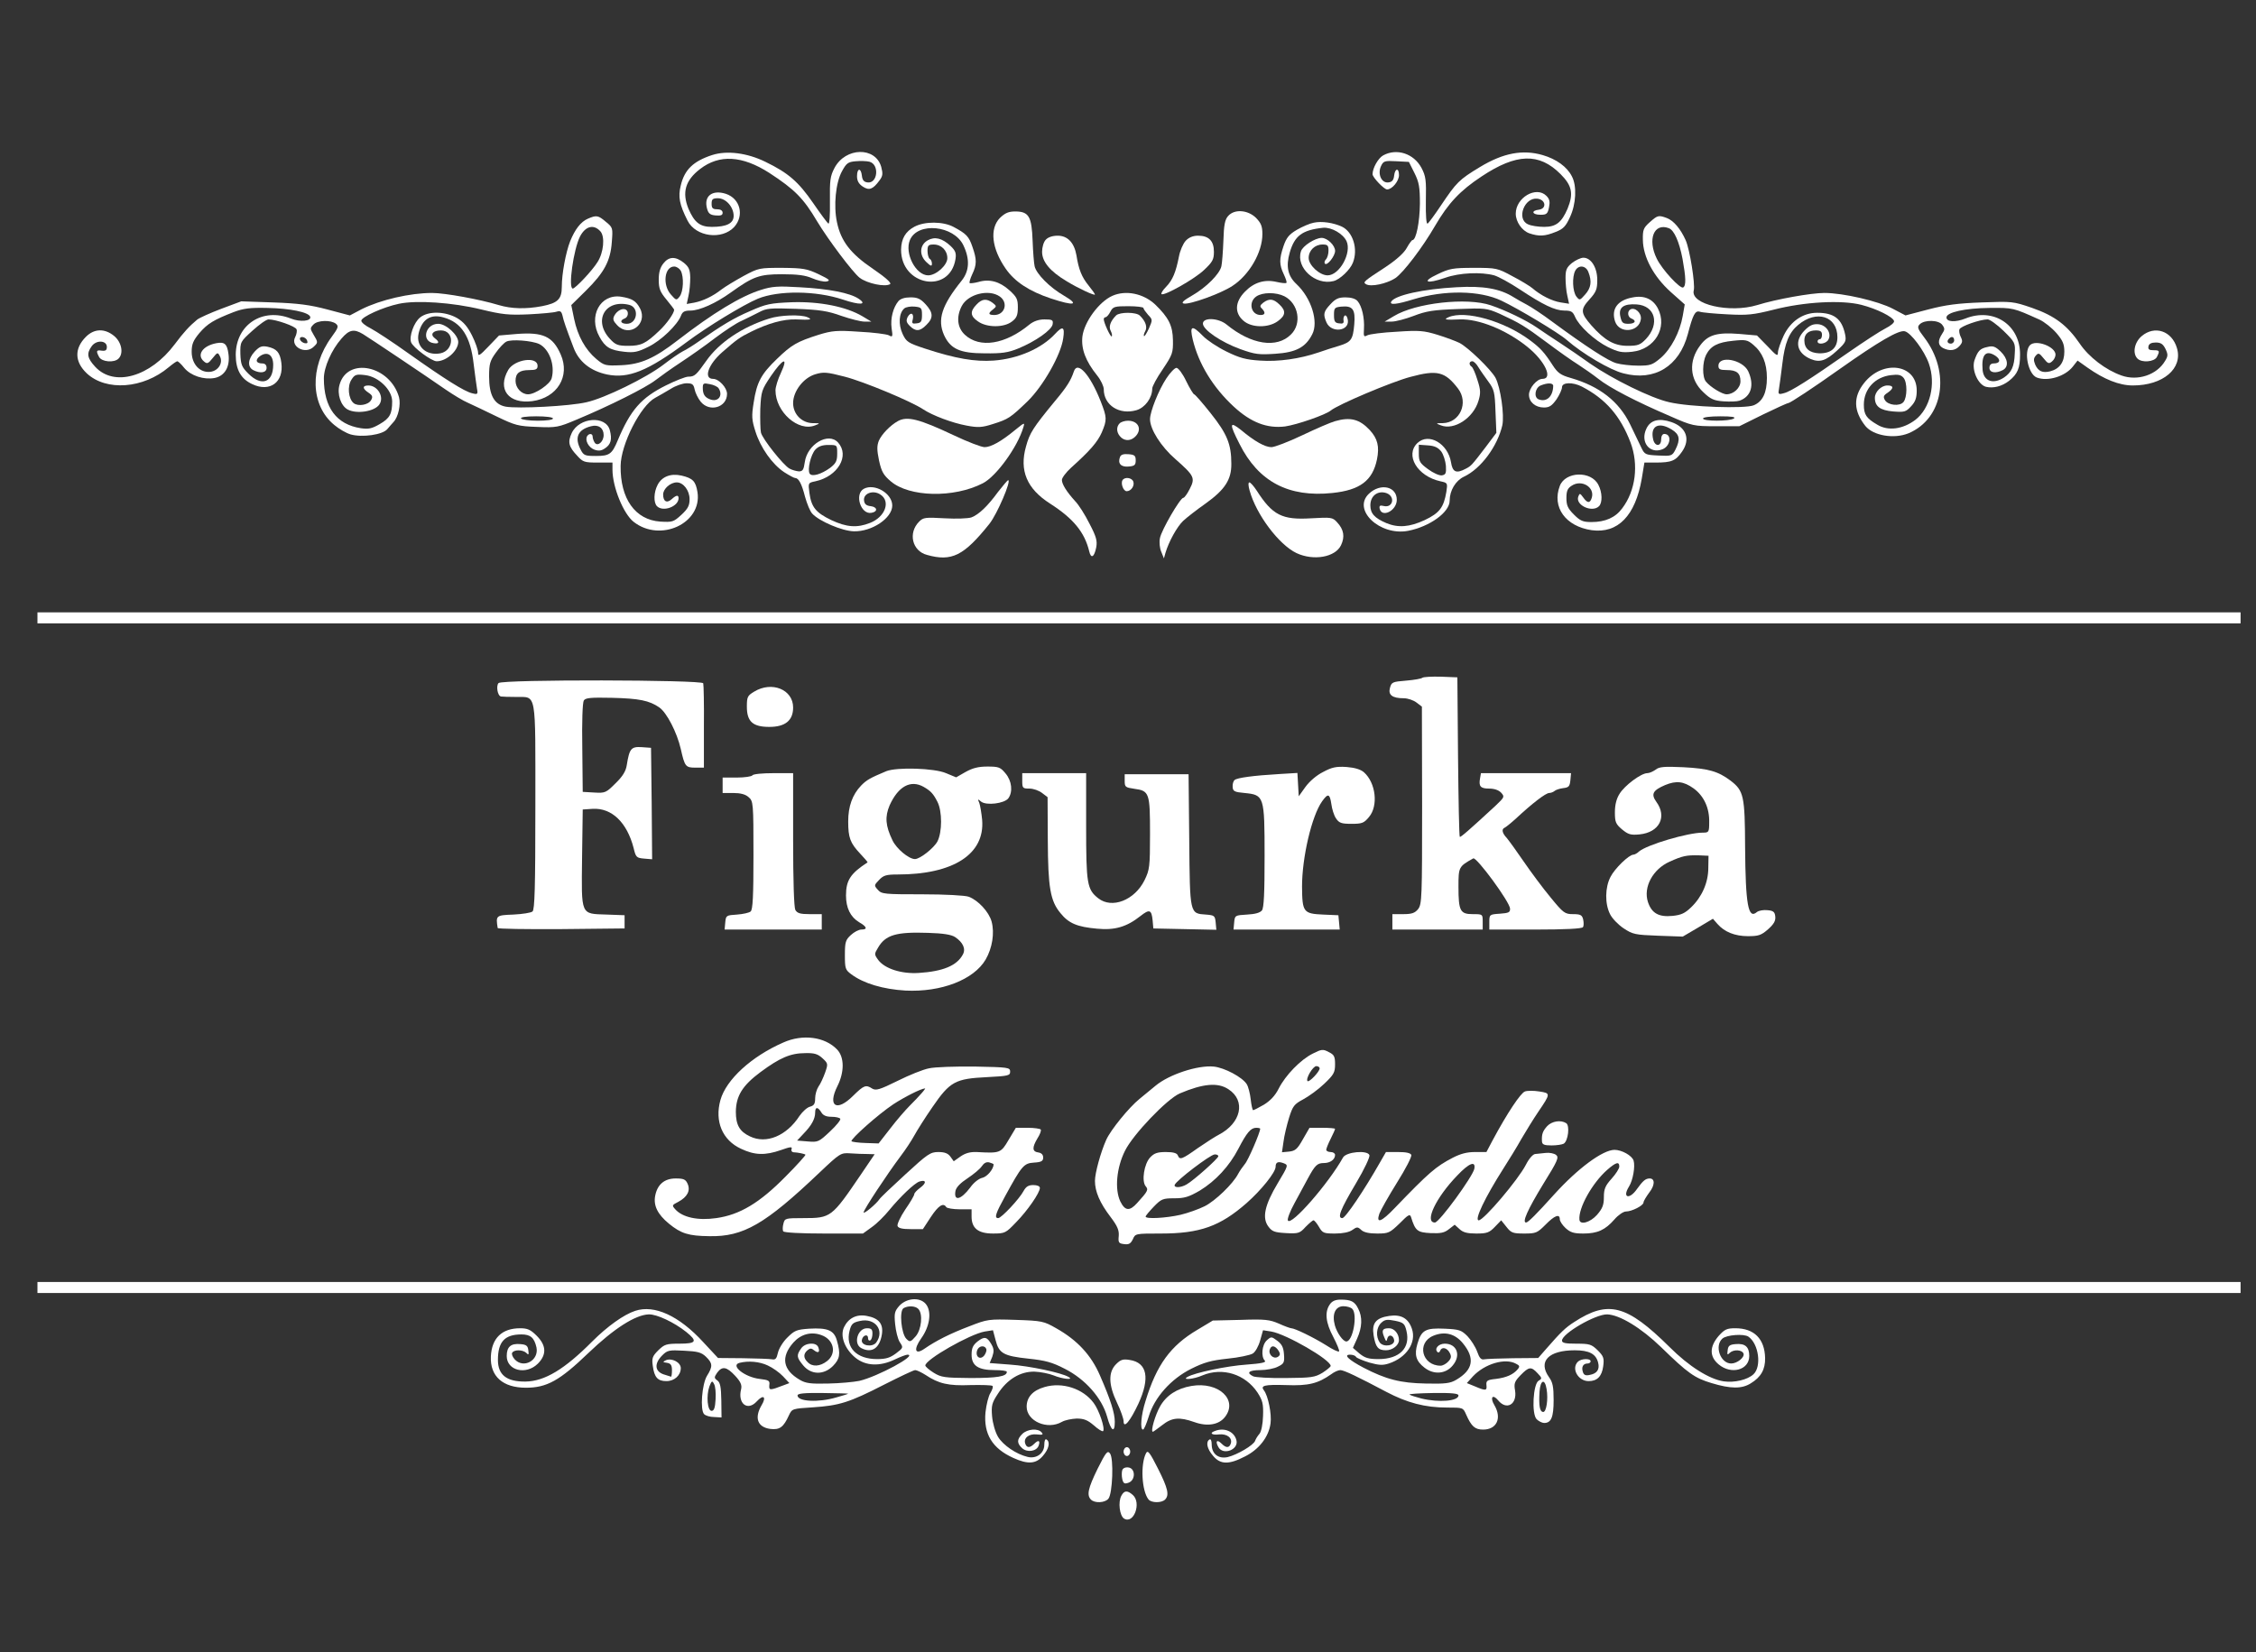 <ns0:svg xmlns:ns0="http://www.w3.org/2000/svg" height="750pt" preserveAspectRatio="xMidYMid meet" version="1.0" viewBox="0 0 1024 750" width="1024pt">
<ns0:rect x="0" y="0" width="1024" height="750" fill="#333333" stroke="none"/>
<ns0:g fill="none" stroke="none" transform="translate(0,850) scale(0.1,-0.1)">
<ns0:path d="M0 4250 l0 -4250 5120 0 5120 0 0 4250 0 4250 -5120 0 -5120 0 0 -4250z m3475 3515 c103 -50 149 -90 216 -187 33 -48 64 -90 69 -93 5 -3 8 38 7 102 -1 95 1 113 21 151 50 94 186 97 212 4 8 -31 7 -41 -8 -61 -30 -41 -47 -47 -76 -28 -18 12 -26 26 -26 47 0 38 18 39 22 3 2 -20 9 -29 25 -31 47 -7 56 82 9 94 -12 3 -40 4 -62 2 -34 -3 -42 -8 -62 -45 -29 -52 -39 -158 -23 -232 18 -86 62 -143 164 -212 57 -39 85 -64 77 -69 -23 -14 -104 3 -138 29 -32 25 -143 173 -193 256 -62 105 -102 145 -217 220 -123 79 -227 85 -314 18 -68 -52 -83 -107 -53 -181 27 -62 52 -82 106 -82 67 0 99 16 99 50 0 40 -35 80 -71 80 -24 0 -29 -4 -29 -25 0 -20 5 -25 25 -25 16 0 25 -6 25 -16 0 -11 -8 -14 -32 -12 -25 2 -33 9 -39 32 -15 56 24 86 86 66 65 -22 84 -98 38 -150 -36 -40 -87 -49 -148 -25 -48 18 -68 45 -95 128 -14 44 0 118 28 153 74 89 222 105 357 39z m2920 31 c23 -10 41 -29 57 -58 20 -38 22 -56 20 -151 -1 -67 2 -106 8 -102 5 3 33 41 61 83 70 104 81 116 177 174 106 64 194 80 284 54 62 -18 111 -53 133 -97 23 -43 19 -126 -9 -185 -19 -42 -31 -54 -65 -67 -72 -29 -141 -15 -166 34 -29 55 -8 119 46 138 44 15 56 14 78 -8 15 -15 17 -27 12 -52 -6 -30 -11 -34 -39 -34 -38 0 -44 19 -7 23 37 5 31 46 -7 50 -59 7 -96 -92 -43 -116 14 -7 47 -12 74 -12 54 0 79 20 106 82 28 69 21 105 -32 158 -97 97 -200 94 -358 -11 -97 -64 -151 -121 -211 -224 -56 -97 -144 -213 -181 -238 -39 -25 -111 -41 -133 -27 -15 9 -10 13 91 79 48 32 82 63 94 85 11 20 23 36 26 36 17 0 33 82 34 165 0 76 -4 98 -25 140 l-25 50 -57 3 c-54 3 -59 1 -70 -23 -16 -36 3 -78 35 -73 16 2 23 11 25 31 4 34 22 36 22 2 0 -27 -31 -65 -54 -65 -14 0 -66 55 -66 69 0 5 5 22 11 40 19 55 85 75 154 47z m-1730 -276 c15 -16 20 -41 22 -113 2 -51 6 -102 9 -115 7 -35 70 -98 133 -134 73 -43 47 -48 -59 -13 -99 33 -164 76 -205 135 -40 57 -55 101 -55 157 0 36 6 50 29 74 37 36 97 41 126 9z m1036 -9 c49 -49 37 -137 -32 -237 -37 -55 -103 -97 -200 -129 -105 -35 -132 -29 -57 14 63 36 125 98 132 133 3 13 7 64 9 115 4 110 17 133 79 133 30 0 46 -7 69 -29z m-2951 -18 c32 -26 32 -28 27 -92 -6 -86 -35 -139 -118 -221 l-66 -65 13 -63 c16 -77 51 -140 101 -182 36 -30 41 -31 113 -28 89 4 150 31 256 113 159 123 287 201 378 229 50 16 78 18 175 12 134 -7 229 -26 268 -52 42 -28 6 -30 -71 -4 -123 41 -293 42 -386 4 -65 -27 -231 -128 -323 -197 -177 -132 -265 -167 -362 -147 -75 16 -128 58 -152 123 -34 89 -45 121 -50 145 -5 19 -10 22 -27 17 -11 -4 -68 -9 -126 -12 -91 -4 -120 -1 -215 22 -130 32 -295 43 -374 26 -72 -15 -171 -60 -171 -77 0 -8 19 -23 43 -35 23 -12 101 -63 172 -114 165 -117 253 -172 287 -180 26 -7 28 -5 23 21 -3 16 -9 66 -15 111 -14 126 -56 190 -137 212 -59 17 -98 -9 -113 -73 -13 -59 35 -102 99 -90 63 13 65 104 2 104 -36 0 -50 -18 -28 -35 23 -17 21 -27 -4 -23 -58 8 -39 88 20 88 36 0 91 -51 91 -83 -1 -40 -54 -87 -98 -87 -23 0 -107 62 -116 86 -10 27 13 91 41 113 37 30 114 28 168 -3 30 -18 48 -40 68 -80 15 -30 27 -65 27 -77 0 -18 7 -14 48 29 l47 49 81 7 c119 9 163 -11 199 -93 44 -99 -16 -197 -129 -212 -108 -14 -160 54 -109 142 29 48 133 63 133 18 0 -15 -7 -19 -38 -19 -44 0 -62 -14 -62 -49 0 -32 27 -61 57 -61 32 0 100 46 107 73 16 60 -11 132 -56 155 -34 16 -128 23 -150 11 -10 -5 -32 -28 -48 -51 -26 -36 -30 -50 -30 -107 0 -85 23 -127 75 -137 55 -10 291 2 367 20 82 18 272 111 350 171 31 24 70 51 87 60 17 8 50 29 74 46 103 72 157 105 232 137 72 32 91 36 190 40 125 4 246 -20 320 -64 l40 -24 -31 0 c-17 0 -64 12 -105 26 -61 22 -97 28 -205 32 -119 4 -135 3 -170 -16 -22 -11 -57 -29 -79 -39 -22 -9 -76 -45 -120 -78 -44 -34 -114 -83 -155 -110 -41 -27 -93 -64 -115 -81 -42 -33 -209 -117 -358 -179 -83 -35 -92 -37 -180 -33 -85 3 -99 7 -182 47 -49 24 -108 52 -130 62 -22 9 -68 37 -103 61 -92 64 -343 232 -374 251 -41 25 -63 21 -98 -20 -45 -51 -80 -130 -80 -181 0 -132 57 -209 168 -226 35 -5 50 -2 86 19 45 26 56 46 56 103 0 52 -62 112 -122 119 -41 5 -48 3 -63 -21 -19 -29 -14 -86 10 -106 20 -16 66 -9 79 13 9 15 7 22 -11 34 -29 19 -29 33 -1 33 42 0 73 -52 50 -86 -21 -32 -103 -45 -144 -23 -31 17 -49 70 -37 112 35 128 229 88 270 -56 9 -33 -3 -90 -25 -113 -6 -7 -19 -21 -28 -32 -21 -26 -115 -39 -167 -24 -20 6 -53 25 -74 43 -108 89 -113 261 -12 399 30 41 33 49 20 60 -22 18 -83 17 -102 -3 -16 -16 -16 -19 0 -46 21 -35 21 -36 1 -55 -21 -22 -57 -20 -78 3 -14 16 -15 23 -6 41 6 12 9 28 6 35 -5 14 -94 45 -127 45 -10 0 -42 -23 -73 -51 -55 -50 -56 -51 -55 -106 2 -48 6 -59 36 -89 60 -60 113 -41 113 40 0 45 -26 62 -59 40 -24 -17 -20 -34 10 -34 12 0 19 -7 19 -20 0 -22 -28 -27 -61 -10 -27 15 -24 50 7 84 22 23 32 27 58 22 42 -9 57 -26 63 -73 12 -88 -52 -135 -132 -97 -52 24 -75 66 -75 134 1 136 121 215 250 164 42 -17 94 -12 88 8 -7 21 -92 38 -193 40 -81 2 -110 -2 -155 -19 -90 -35 -118 -52 -155 -95 -28 -34 -35 -50 -35 -85 0 -56 37 -96 84 -91 37 4 60 41 44 71 -10 19 -11 18 -33 -9 -20 -25 -25 -27 -39 -15 -35 29 -7 71 56 83 37 7 49 -3 55 -49 8 -58 -17 -100 -63 -109 -49 -9 -108 10 -138 46 -13 17 -28 30 -31 30 -4 0 -21 -12 -39 -27 -116 -98 -284 -110 -372 -28 -56 53 -57 113 -4 166 38 38 86 39 129 3 33 -28 43 -78 19 -102 -20 -20 -76 -15 -88 7 -15 28 -13 33 12 29 17 -2 23 2 23 17 0 30 -48 33 -69 3 -24 -33 -20 -54 16 -93 86 -93 250 -46 361 102 41 55 67 83 102 112 10 8 59 30 109 49 l91 34 145 -5 c113 -4 167 -11 246 -32 l102 -27 53 28 c86 43 220 74 320 74 59 0 217 -29 303 -55 57 -17 122 -19 196 -5 72 14 90 32 90 88 0 95 33 218 73 272 17 24 59 49 84 50 6 0 26 -12 43 -27z m4816 17 c31 -12 62 -49 85 -100 19 -42 44 -200 37 -228 -17 -64 163 -105 288 -67 87 27 245 55 305 55 85 0 245 -37 311 -72 l57 -30 103 27 c80 21 134 28 243 32 137 5 142 5 229 -25 103 -36 159 -79 216 -162 41 -61 118 -120 190 -145 73 -26 160 3 197 66 14 22 14 30 2 55 -11 22 -21 29 -44 29 -20 0 -31 -6 -33 -17 -3 -14 3 -18 22 -18 29 0 30 -3 16 -31 -12 -22 -68 -27 -88 -7 -24 24 -14 74 19 102 59 50 137 24 160 -54 28 -93 -63 -170 -200 -170 -62 0 -131 28 -206 81 l-45 32 -22 -28 c-35 -44 -113 -68 -163 -49 -39 15 -60 117 -31 147 27 27 116 -7 116 -43 0 -10 -7 -24 -16 -31 -14 -12 -19 -10 -38 14 -20 25 -24 26 -36 12 -10 -12 -10 -21 -2 -41 14 -30 33 -38 67 -30 43 11 65 41 65 89 0 35 -7 51 -36 85 -20 23 -55 51 -77 61 -120 54 -119 54 -227 53 -111 -1 -195 -20 -195 -43 0 -21 41 -23 86 -5 128 51 249 -29 248 -164 0 -61 -11 -88 -50 -119 -32 -25 -71 -35 -105 -27 -36 10 -66 77 -52 120 15 43 25 54 60 61 58 13 118 -78 69 -105 -33 -17 -61 -12 -61 10 0 13 7 20 19 20 30 0 34 17 8 35 -44 28 -64 5 -58 -65 5 -51 48 -66 97 -34 34 23 47 50 49 109 3 48 1 52 -51 103 -29 28 -62 52 -72 52 -34 0 -123 -31 -128 -45 -3 -7 0 -23 6 -35 22 -41 -33 -75 -81 -50 -23 13 -24 33 -4 64 13 19 13 25 1 41 -16 23 -81 24 -102 3 -13 -12 -10 -21 20 -60 121 -159 87 -368 -71 -435 -66 -27 -160 -11 -196 33 -54 68 -56 132 -6 195 85 108 239 86 239 -34 0 -33 -6 -51 -26 -72 -23 -25 -30 -27 -81 -23 -59 5 -83 23 -83 62 0 27 29 56 57 56 29 0 30 -13 1 -33 -19 -12 -21 -19 -12 -34 14 -23 67 -29 84 -8 17 21 18 89 0 110 -11 13 -24 16 -56 12 -73 -8 -124 -63 -124 -134 0 -45 11 -62 61 -91 49 -30 116 -21 173 22 67 52 94 163 61 256 -20 57 -81 139 -109 146 -27 7 -118 -46 -295 -171 -121 -86 -226 -155 -234 -155 -5 0 -57 -24 -115 -52 l-107 -53 -105 0 c-102 0 -108 1 -210 46 -154 66 -275 129 -325 169 -24 19 -66 48 -92 65 -26 16 -91 62 -143 101 -101 75 -121 87 -214 130 -58 25 -65 26 -190 21 -110 -4 -142 -9 -199 -31 -37 -14 -82 -26 -100 -26 l-32 0 42 25 c99 60 332 86 440 49 68 -23 161 -68 209 -101 22 -15 69 -47 105 -70 35 -23 97 -65 137 -94 101 -70 277 -157 359 -175 94 -22 343 -30 383 -14 41 17 60 57 60 125 0 66 -20 115 -62 150 -26 22 -35 24 -91 18 -70 -7 -102 -23 -123 -64 -17 -34 -18 -100 -1 -121 20 -25 74 -58 94 -58 32 0 63 29 63 59 0 37 -17 51 -62 51 -31 0 -38 4 -38 19 0 27 31 34 79 20 44 -13 71 -53 71 -107 0 -55 -44 -81 -127 -74 -43 3 -59 10 -91 41 -63 58 -69 142 -14 214 35 47 76 59 177 51 l80 -7 48 -49 c40 -43 47 -47 47 -29 0 12 12 47 26 77 31 65 87 104 152 104 77 0 112 -27 127 -98 6 -30 3 -37 -36 -73 -51 -47 -79 -56 -120 -39 -64 27 -76 81 -28 130 24 24 39 30 63 28 36 -4 61 -41 45 -70 -10 -19 -49 -25 -49 -8 0 6 5 10 10 10 6 0 10 9 10 20 0 15 -7 20 -28 20 -33 0 -52 -16 -52 -45 0 -37 23 -57 67 -59 54 -1 83 24 83 73 0 96 -95 126 -178 56 -42 -35 -61 -82 -72 -177 -6 -46 -12 -96 -15 -112 -5 -26 -3 -28 22 -21 31 7 117 62 293 185 69 48 144 97 168 109 24 12 42 27 39 34 -6 19 -78 55 -148 73 -90 23 -259 14 -399 -22 -92 -23 -118 -26 -210 -21 -58 3 -114 8 -125 12 -21 6 -31 -14 -54 -102 -39 -146 -151 -215 -292 -178 -61 15 -186 89 -258 152 -35 31 -218 141 -296 178 -99 47 -258 49 -400 6 -74 -23 -110 -27 -100 -10 18 29 146 57 296 65 121 7 197 -6 259 -45 14 -9 41 -24 60 -34 19 -10 71 -44 115 -77 155 -114 255 -179 292 -189 21 -6 65 -11 99 -11 55 0 64 3 102 35 47 41 87 117 100 191 l9 52 -63 56 c-78 70 -126 159 -127 237 -1 46 3 55 31 80 36 32 40 33 78 19z m-1475 -39 c50 -24 74 -101 50 -163 -12 -32 -59 -77 -88 -84 -82 -21 -172 61 -148 135 7 24 64 61 94 61 26 0 61 -34 61 -59 0 -23 -36 -69 -46 -58 -4 4 -2 13 4 19 7 7 12 25 12 40 0 24 -4 28 -27 28 -35 0 -63 -27 -63 -61 0 -33 50 -79 86 -79 54 0 110 102 86 155 -16 34 -68 64 -106 61 -95 -10 -130 -36 -152 -113 -18 -62 -9 -106 31 -143 67 -63 101 -171 71 -228 -30 -59 -74 -82 -167 -88 -75 -5 -92 -3 -159 21 -88 32 -170 88 -170 116 0 29 70 26 107 -4 112 -92 229 -110 293 -45 50 49 34 140 -30 173 -38 19 -99 19 -128 -1 -37 -26 -24 -84 20 -84 21 0 23 11 6 29 -11 10 -9 15 6 27 27 20 46 18 73 -8 31 -29 29 -50 -7 -76 -42 -31 -119 -31 -156 2 -41 35 -39 85 6 131 41 43 90 58 145 45 22 -5 41 -7 44 -4 3 2 -3 20 -12 39 -21 44 -21 69 -1 128 13 38 25 53 61 74 72 42 134 46 204 14z m-1763 -1 c58 -31 70 -43 86 -91 20 -57 20 -80 -1 -124 -9 -19 -14 -37 -12 -40 3 -2 21 0 40 5 50 15 97 2 141 -38 33 -30 38 -40 38 -77 0 -35 -5 -48 -26 -64 -36 -29 -115 -29 -155 0 -35 24 -37 45 -7 76 25 27 46 29 74 8 18 -14 18 -16 2 -29 -24 -18 -23 -26 5 -26 48 0 65 56 25 84 -50 35 -145 11 -173 -44 -25 -49 -20 -98 15 -130 67 -62 183 -44 293 47 19 15 42 23 68 23 36 0 40 -3 37 -22 -4 -26 -78 -78 -156 -110 -46 -19 -75 -23 -152 -22 -113 0 -156 20 -185 83 -31 70 -11 134 80 247 35 44 38 97 8 160 -43 91 -208 108 -243 24 -25 -60 27 -160 83 -160 36 0 87 46 87 78 0 35 -27 62 -62 62 -24 0 -28 -4 -28 -29 0 -17 5 -33 10 -36 6 -3 10 -13 10 -22 0 -13 -5 -12 -25 7 -34 32 -31 78 6 99 32 18 65 10 103 -25 23 -22 27 -33 23 -60 -15 -89 -106 -131 -182 -84 -58 36 -83 131 -51 189 32 58 151 80 224 41z m531 -66 c11 -14 23 -42 27 -63 10 -64 24 -99 55 -137 16 -20 29 -38 29 -41 0 -7 -76 28 -128 60 -76 45 -112 89 -112 134 0 49 24 73 71 73 29 0 42 -6 58 -26z m633 9 c12 -10 18 -30 18 -56 0 -35 -6 -46 -44 -82 -42 -41 -184 -121 -194 -110 -3 3 6 18 21 33 30 31 44 66 58 136 12 64 41 96 87 96 20 0 44 -7 54 -17z m-2388 -106 c23 -19 28 -31 29 -67 0 -25 -3 -62 -8 -83 l-8 -37 34 6 c40 8 83 28 124 60 17 13 62 40 100 61 69 37 72 37 176 37 95 -1 112 -4 165 -29 50 -24 55 -29 35 -33 -13 -2 -42 5 -65 15 -30 13 -65 18 -136 18 -104 0 -131 -10 -233 -83 -68 -49 -142 -82 -183 -82 -27 0 -36 -5 -43 -23 -16 -42 -90 -113 -147 -141 -48 -24 -66 -28 -110 -23 -64 7 -87 20 -113 68 -52 93 3 196 98 182 50 -8 68 -19 86 -53 37 -71 -49 -135 -104 -76 -18 19 -21 28 -12 44 12 22 38 35 52 26 14 -8 11 -34 -6 -40 -24 -9 -18 -24 10 -24 48 0 58 74 11 86 -110 27 -165 -72 -87 -155 25 -27 36 -31 83 -31 58 0 79 10 141 69 33 31 67 79 67 95 0 2 -16 23 -35 46 -29 35 -35 50 -35 90 0 55 29 100 63 100 12 0 35 -10 51 -23z m4125 -3 c15 -19 21 -41 21 -75 0 -42 -5 -55 -36 -89 -41 -45 -40 -61 9 -117 60 -68 104 -93 164 -93 48 0 58 4 84 31 64 69 42 151 -42 157 -60 4 -84 -14 -74 -56 6 -27 11 -32 36 -32 31 0 39 14 14 24 -17 6 -20 32 -5 41 20 12 51 -15 48 -43 -7 -60 -97 -69 -117 -12 -19 57 11 98 81 110 124 23 174 -125 75 -218 -17 -16 -41 -25 -79 -29 -47 -5 -63 -1 -109 21 -62 31 -132 96 -150 138 -10 23 -17 28 -48 28 -43 0 -97 26 -204 97 -44 29 -95 57 -115 63 -60 16 -157 12 -222 -11 -86 -30 -110 -19 -35 16 54 26 70 29 165 29 102 0 107 -1 175 -38 39 -20 79 -45 90 -54 38 -33 90 -59 129 -65 l38 -6 -8 37 c-5 20 -8 57 -8 81 0 36 5 47 29 67 39 31 69 30 94 -2z m-2039 -149 c35 -18 67 -48 105 -98 24 -32 28 -48 29 -101 1 -58 -2 -66 -46 -132 -27 -39 -48 -78 -48 -88 0 -42 -32 -86 -71 -98 -78 -23 -149 22 -149 95 0 13 -13 41 -29 61 -97 122 -93 213 17 326 13 14 36 30 51 37 37 16 107 16 141 -2z m-989 -36 c35 -38 37 -62 4 -94 -29 -30 -49 -31 -75 -5 -16 16 -18 24 -10 41 14 25 30 16 23 -12 -5 -17 -2 -20 18 -17 20 2 24 9 24 38 0 32 -3 35 -33 38 -18 2 -40 -2 -47 -8 -25 -21 -28 -73 -8 -116 17 -36 24 -41 103 -67 137 -45 226 -60 310 -54 111 8 218 55 279 121 35 38 45 33 37 -20 -10 -74 -91 -217 -162 -286 -78 -75 -87 -81 -157 -103 -50 -16 -67 -17 -120 -7 -65 12 -155 46 -197 74 -54 36 -270 126 -356 148 -81 21 -96 22 -133 11 -54 -16 -101 -77 -101 -131 0 -50 39 -90 89 -91 34 0 35 -1 11 -10 -76 -31 -180 61 -180 159 0 15 11 51 25 80 34 74 10 66 -45 -14 -43 -64 -45 -70 -49 -150 -1 -47 0 -95 3 -108 7 -29 101 -147 129 -163 12 -7 32 -12 43 -13 18 0 22 8 27 42 11 81 107 138 151 89 54 -60 -1 -154 -103 -176 -33 -7 -33 -7 -27 -53 9 -65 29 -89 99 -123 70 -33 118 -36 176 -13 69 27 95 98 47 129 -33 22 -79 5 -74 -28 2 -16 11 -23 31 -25 30 -4 32 -25 3 -30 -49 -10 -79 85 -35 109 49 26 129 -21 129 -76 0 -57 -92 -119 -174 -117 -53 1 -158 46 -189 80 -10 10 -24 45 -33 77 -15 59 -29 85 -45 85 -5 0 -27 12 -49 26 -55 36 -108 112 -131 185 -17 53 -18 70 -8 132 14 92 34 129 106 198 66 64 91 78 188 109 62 19 83 21 185 14 63 -3 124 -11 134 -16 18 -10 19 -7 13 32 -11 82 24 140 86 140 31 0 45 -6 68 -31z m1961 14 c20 -23 32 -77 29 -126 -2 -35 -1 -38 16 -29 10 5 70 13 133 16 102 7 123 5 185 -14 39 -12 84 -29 100 -37 40 -21 142 -120 163 -158 23 -44 41 -169 31 -216 -22 -95 -97 -197 -174 -233 -38 -18 -65 -63 -65 -109 0 -53 -91 -118 -189 -137 -128 -24 -255 96 -177 169 52 49 126 33 126 -28 0 -50 -69 -84 -78 -39 -2 12 2 15 18 11 42 -11 55 42 14 58 -39 14 -74 -11 -74 -55 0 -37 19 -58 73 -81 54 -22 105 -18 174 14 67 32 86 57 98 128 6 40 6 41 -27 48 -53 12 -84 32 -107 68 -28 45 -27 78 3 106 51 48 138 -3 152 -87 7 -46 24 -53 67 -30 25 13 26 14 91 99 l48 64 -4 97 c-3 87 -6 100 -32 135 -15 21 -36 50 -45 65 -9 16 -22 28 -28 28 -15 0 -17 -16 -3 -25 5 -3 17 -30 26 -60 15 -45 15 -61 5 -94 -23 -79 -111 -136 -171 -112 -24 9 -24 10 9 10 78 2 118 93 69 157 -59 77 -94 86 -216 53 -84 -22 -330 -126 -362 -153 -23 -19 -152 -64 -207 -72 -33 -4 -67 0 -107 11 -125 37 -272 217 -312 383 -15 64 -4 68 46 17 18 -19 66 -51 107 -71 59 -29 88 -37 152 -41 83 -6 181 8 266 37 28 10 69 23 93 30 55 17 63 28 69 97 6 69 -7 86 -59 81 -30 -3 -33 -6 -33 -38 0 -29 4 -36 23 -38 18 -3 23 1 20 15 -1 10 2 19 7 21 6 1 11 -8 13 -22 6 -50 -75 -59 -97 -10 -16 37 -14 49 18 83 23 25 37 31 68 31 25 0 46 -6 55 -17z m-2497 -73 c25 -11 14 -13 -52 -10 -56 2 -128 -18 -206 -57 -49 -24 -64 -35 -129 -92 -64 -56 -86 -121 -41 -121 26 0 63 -40 63 -68 0 -62 -80 -85 -120 -35 -12 15 -24 40 -27 55 -5 24 -11 28 -37 28 -17 0 -49 -11 -71 -25 -22 -13 -54 -32 -71 -41 -66 -35 -156 -211 -157 -309 -2 -149 66 -245 180 -253 55 -3 60 -2 96 31 30 28 37 42 37 71 0 39 -28 76 -58 76 -29 0 -62 -29 -62 -55 0 -32 17 -41 39 -21 21 19 31 20 31 4 0 -37 -70 -64 -98 -36 -16 16 -15 63 3 97 19 37 59 53 108 42 52 -12 65 -26 73 -76 21 -141 -169 -229 -290 -134 -46 36 -96 158 -96 237 l0 32 -66 0 c-61 0 -68 2 -94 31 -39 41 -44 62 -25 103 34 72 155 81 173 13 11 -42 5 -65 -23 -83 -16 -11 -29 -12 -48 -5 -26 10 -43 43 -32 61 9 14 25 12 25 -2 0 -7 4 -19 9 -27 13 -20 41 3 41 34 0 32 -24 49 -57 40 -60 -15 -76 -51 -48 -105 14 -28 20 -30 70 -30 61 0 73 8 99 71 58 138 106 193 218 249 44 22 90 40 102 40 29 0 36 7 82 72 58 83 164 154 286 192 49 16 143 19 173 6z m3079 -5 c96 -29 212 -96 258 -150 10 -11 30 -39 45 -62 23 -36 37 -46 83 -59 131 -38 218 -106 269 -210 18 -38 41 -85 50 -104 16 -34 19 -35 78 -38 60 -3 63 -2 78 27 23 46 19 69 -17 91 -60 37 -99 16 -84 -46 8 -32 36 -32 36 1 0 15 6 25 14 25 36 0 29 -56 -9 -70 -34 -13 -62 -2 -76 32 -18 43 8 94 50 100 38 6 98 -14 116 -39 27 -36 27 -64 0 -103 -29 -42 -47 -50 -121 -50 l-50 0 -12 -73 c-29 -168 -108 -250 -227 -234 -118 17 -182 104 -145 201 25 66 142 70 175 5 18 -34 19 -81 3 -97 -31 -31 -109 5 -94 44 6 16 8 15 22 -4 19 -27 31 -28 39 -2 15 48 -46 85 -91 55 -19 -12 -24 -24 -24 -56 0 -33 6 -47 34 -75 29 -29 41 -34 80 -34 62 0 108 20 139 62 61 80 76 198 38 299 -46 121 -113 198 -221 254 -41 21 -90 20 -90 -3 0 -9 -11 -34 -25 -55 -21 -29 -32 -37 -57 -37 -39 0 -68 25 -68 58 0 30 36 72 61 72 50 0 11 82 -69 146 -96 77 -220 127 -306 124 -65 -3 -76 -1 -51 10 32 14 116 11 169 -5z m-1801 -270 c32 -50 77 -160 77 -186 0 -10 -9 -37 -19 -62 -19 -43 -52 -82 -139 -160 -23 -21 -42 -46 -42 -56 0 -19 21 -53 60 -96 16 -16 45 -62 65 -102 31 -59 36 -78 31 -107 -9 -46 -24 -54 -32 -19 -21 87 -72 149 -178 217 -105 67 -140 150 -109 259 17 62 31 84 133 208 53 63 71 93 84 132 10 30 40 18 69 -28z m441 -15 c16 -33 33 -60 36 -60 4 0 38 -39 76 -87 74 -93 93 -140 93 -228 1 -72 -29 -118 -117 -181 -40 -28 -86 -64 -102 -79 -28 -27 -65 -94 -80 -145 l-7 -25 -12 30 c-7 16 -10 44 -6 62 6 35 92 183 106 183 5 0 18 18 29 40 26 50 21 60 -64 135 -66 57 -116 136 -116 182 0 60 89 232 120 233 8 0 28 -26 44 -60z m-1209 -181 c22 -6 91 -35 154 -65 63 -30 126 -54 140 -54 29 0 76 26 140 79 42 34 43 34 36 11 -26 -89 -123 -223 -184 -254 -132 -68 -334 -63 -418 9 -33 28 -42 44 -53 94 -15 70 -6 103 38 143 53 50 78 56 147 37z m1993 -3 c70 -36 98 -95 82 -172 -20 -96 -77 -139 -202 -152 -199 -21 -336 51 -422 223 -47 92 -46 105 7 63 62 -52 109 -78 138 -78 14 0 77 24 140 54 162 77 207 88 257 62z m-1010 -8 c18 -18 15 -42 -7 -62 -22 -20 -50 -18 -68 4 -27 33 -8 70 37 70 14 0 31 -5 38 -12z m-3 -168 c0 -21 -5 -26 -33 -28 -22 -2 -34 2 -38 12 -12 30 4 47 38 44 28 -2 33 -7 33 -28z m-11 -96 c7 -19 -10 -44 -30 -44 -15 0 -28 35 -19 50 10 16 42 12 49 -6z m-569 -16 c-14 -50 -59 -145 -84 -176 -116 -145 -171 -173 -284 -141 -67 18 -86 100 -35 151 19 19 28 20 116 15 53 -3 106 -1 121 4 34 13 74 51 122 117 43 57 54 64 44 30z m1129 -25 c72 -112 115 -134 247 -126 91 5 97 5 118 -18 50 -54 31 -130 -36 -148 -109 -31 -185 4 -277 129 -56 76 -109 200 -85 200 5 0 20 -17 33 -37z m4466 -578 l0 -25 -5000 0 -5000 0 0 25 0 25 5000 0 5000 0 0 -25z m-3552 -630 c2 -198 5 -362 8 -364 3 -4 45 33 162 141 41 39 42 41 26 59 -11 12 -31 19 -55 19 -39 0 -48 10 -41 47 l4 23 205 0 204 0 -3 -32 c-3 -28 -7 -33 -33 -36 -16 -2 -34 -8 -39 -13 -6 -5 -17 -9 -24 -9 -16 0 -78 -48 -150 -115 -24 -22 -48 -41 -53 -43 -14 -6 -11 -24 10 -46 10 -12 45 -60 77 -107 33 -48 87 -121 122 -163 58 -71 65 -76 102 -76 34 0 41 -4 46 -24 3 -14 3 -30 -1 -35 -4 -7 -79 -11 -216 -11 l-209 0 0 34 c0 34 1 35 48 38 40 3 47 6 46 23 0 29 -153 237 -167 228 -66 -37 -67 -39 -67 -129 0 -110 8 -124 65 -124 45 0 45 0 45 -35 l0 -35 -205 0 -205 0 0 35 0 35 49 0 c40 0 53 5 68 23 17 23 18 51 18 472 l-1 447 -25 19 c-13 10 -39 19 -57 19 -52 0 -72 15 -63 47 7 26 11 28 73 33 37 3 70 9 74 13 5 4 42 6 84 5 l75 -3 3 -360z m-3426 333 c2 -7 4 -96 3 -198 l0 -185 -39 0 c-44 0 -48 5 -66 85 -17 74 -63 164 -97 188 -46 32 -92 41 -216 44 -96 2 -119 0 -127 -12 -6 -9 -9 -99 -7 -215 l2 -200 52 -3 c50 -3 54 -1 97 42 32 31 47 55 51 83 12 75 20 84 68 81 l42 -3 3 -253 2 -253 -36 3 c-35 3 -38 6 -48 48 -30 116 -99 183 -186 178 l-45 -3 -3 -219 c-3 -265 -8 -254 112 -258 l81 -3 0 -30 0 -30 -287 -3 c-159 -1 -289 1 -289 5 -9 57 -8 58 71 61 41 2 80 8 87 14 10 8 13 108 13 478 0 533 7 494 -89 496 -31 0 -61 1 -67 2 -16 3 -23 49 -11 61 17 17 924 15 929 -1z m382 -44 c36 -37 36 -95 0 -129 -22 -20 -37 -25 -82 -25 -75 0 -102 24 -102 92 0 44 3 50 33 68 48 30 117 27 151 -6z m990 -365 c29 -34 34 -84 13 -113 -18 -24 -100 -34 -124 -15 -15 13 -16 12 -8 -6 4 -11 10 -46 13 -77 10 -124 -75 -208 -236 -234 -48 -8 -114 -14 -148 -14 -52 0 -64 -4 -84 -25 -23 -24 -23 -25 -5 -45 17 -19 30 -20 201 -20 104 0 195 -5 211 -11 43 -16 92 -69 104 -113 23 -84 -17 -190 -91 -241 -21 -15 -76 -38 -122 -52 -71 -21 -97 -24 -178 -20 -101 6 -190 32 -246 74 -27 20 -29 26 -29 87 0 59 3 69 27 91 15 14 36 25 48 25 29 0 25 13 -10 33 -40 24 -60 65 -60 122 0 69 21 100 98 150 1 1 -14 19 -34 40 -45 48 -54 72 -54 146 0 68 19 121 58 162 25 26 41 35 115 66 48 19 218 14 271 -9 l46 -19 42 24 c32 18 58 25 100 25 51 0 59 -3 82 -31z m1627 5 c54 -48 66 -152 23 -203 -23 -28 -32 -31 -80 -31 -46 0 -56 4 -70 25 -9 13 -18 42 -21 65 -7 47 -15 50 -42 12 -47 -66 -91 -254 -91 -387 1 -116 6 -123 96 -127 l69 -3 3 -32 3 -33 -241 0 -241 0 3 33 c3 31 4 32 58 35 37 2 59 8 68 19 9 12 12 78 12 247 0 273 -2 277 -91 286 -46 4 -53 8 -54 28 -1 12 3 26 9 31 12 10 83 20 203 27 l82 5 3 -53 3 -53 30 42 c44 62 114 95 187 91 38 -3 64 -11 79 -24z m1590 4 c53 -20 109 -66 125 -104 10 -25 14 -88 15 -241 2 -260 14 -327 53 -294 8 7 30 11 48 9 27 -2 34 -8 36 -29 2 -19 -6 -34 -33 -58 -31 -27 -43 -31 -91 -31 -59 0 -107 19 -139 56 l-20 23 -69 -41 -68 -40 -112 4 c-104 4 -115 6 -157 34 -24 16 -52 45 -61 64 -24 47 -23 121 2 169 19 38 84 101 104 101 5 0 17 6 25 14 36 31 222 86 290 86 27 0 29 2 29 46 2 65 -24 121 -71 155 -45 32 -78 36 -129 15 -56 -24 -65 -41 -40 -76 50 -68 14 -139 -76 -148 -41 -4 -52 0 -80 23 -28 24 -32 33 -32 77 0 34 7 62 21 84 23 38 98 94 126 94 10 0 27 8 38 16 16 13 39 15 125 11 58 -3 121 -12 141 -19z m-4181 -309 c0 -188 4 -308 10 -320 9 -15 22 -19 65 -19 l55 0 0 -35 0 -35 -221 0 -220 0 3 33 c3 31 5 32 53 35 27 2 55 8 62 14 10 8 13 69 13 256 0 238 -1 245 -22 263 -14 13 -37 19 -70 19 l-48 0 0 35 0 35 64 0 c36 0 68 5 71 10 3 6 46 10 96 10 l89 0 0 -301z m1330 61 c0 -262 4 -288 55 -328 62 -49 165 -9 210 82 23 47 25 60 25 211 0 185 -3 195 -71 204 -41 6 -44 8 -44 36 l0 30 145 0 145 0 3 -299 c3 -337 2 -333 76 -338 38 -3 41 -5 44 -36 l3 -33 -143 3 -143 3 -3 35 c-5 51 -14 54 -56 21 -62 -49 -116 -65 -197 -57 -89 8 -128 24 -165 70 -47 56 -57 117 -58 334 l-1 193 -25 19 c-14 11 -40 20 -57 20 -31 0 -33 2 -33 35 l0 35 145 0 145 0 0 -240z m-1189 -974 c19 -8 45 -26 59 -41 33 -35 33 -102 1 -166 -46 -92 -3 -118 71 -44 49 48 58 52 87 33 17 -10 34 -5 115 35 52 26 116 52 143 57 26 6 120 9 208 8 152 -3 160 -4 160 -23 0 -18 -8 -20 -105 -25 -144 -7 -168 -20 -247 -135 -34 -49 -71 -108 -83 -130 -12 -22 -40 -65 -63 -95 -60 -80 -167 -242 -167 -254 0 -10 58 39 72 60 4 7 57 57 118 113 100 92 113 101 149 101 29 0 44 -6 55 -21 l15 -21 31 22 c22 15 43 21 73 20 106 -6 110 -5 145 55 l33 55 54 0 c30 0 56 -4 59 -8 3 -5 -4 -23 -15 -40 -25 -42 -24 -60 4 -64 14 -2 22 -10 22 -23 0 -16 -8 -21 -42 -23 -46 -3 -55 -14 -131 -153 -43 -78 -50 -99 -31 -99 14 0 96 87 115 123 11 20 22 27 44 27 18 0 30 -5 30 -13 0 -22 -56 -103 -108 -156 -47 -49 -50 -51 -105 -51 -67 0 -97 24 -97 77 l0 33 -54 0 c-30 0 -58 5 -61 10 -13 21 -35 8 -70 -45 l-36 -55 -55 0 c-38 0 -56 4 -60 14 -3 8 13 42 35 75 23 33 41 64 41 70 0 5 12 18 27 29 30 22 27 38 -4 28 -23 -8 -86 -68 -137 -130 -21 -26 -56 -61 -79 -77 l-40 -29 -178 0 c-102 0 -180 4 -184 10 -3 5 -3 21 1 35 6 24 8 25 91 25 125 0 128 3 260 197 l63 93 -32 1 c-18 0 -53 1 -78 3 -44 3 -47 1 -141 -88 -246 -234 -345 -291 -499 -288 -95 1 -129 12 -184 57 -51 42 -71 82 -62 127 10 51 42 78 93 78 36 0 45 -4 54 -24 14 -31 -1 -60 -42 -82 -29 -15 -30 -16 -14 -34 33 -37 103 -52 186 -40 107 15 197 69 315 189 52 52 92 97 90 99 -5 4 -33 10 -55 11 -7 1 -11 7 -8 15 4 11 -6 10 -48 -5 -72 -25 -119 -24 -182 6 -60 27 -89 67 -99 133 -19 126 95 263 291 349 58 26 137 30 186 9z m2319 -108 c0 -37 -6 -47 -49 -88 -27 -26 -70 -57 -96 -71 -41 -22 -47 -30 -64 -84 -10 -33 -22 -82 -25 -108 l-7 -48 32 3 c28 3 38 11 63 56 l30 52 58 0 c32 0 58 -2 58 -5 0 -3 -9 -23 -20 -45 -11 -22 -20 -44 -20 -50 0 -5 9 -10 20 -10 11 0 20 -6 20 -13 0 -21 -22 -37 -51 -37 -30 0 -40 -10 -73 -71 -13 -24 -40 -74 -60 -111 -21 -38 -34 -73 -30 -79 15 -26 185 169 250 286 14 26 111 35 120 11 3 -8 -23 -64 -60 -126 -73 -123 -87 -160 -63 -160 14 0 100 128 171 253 l27 47 55 0 c36 0 56 -4 60 -13 3 -8 -26 -64 -65 -126 -38 -61 -74 -125 -80 -141 -16 -47 9 -38 70 26 155 161 186 188 263 228 35 18 64 26 101 26 l52 0 28 53 c67 125 128 216 147 222 11 4 40 4 65 0 52 -8 52 -9 -5 -93 -21 -31 -55 -86 -76 -122 -20 -36 -57 -96 -82 -135 -84 -132 -133 -235 -112 -235 23 0 179 184 214 252 14 28 32 48 42 49 9 1 31 3 48 5 17 2 38 -2 47 -9 14 -11 8 -26 -58 -132 -72 -118 -97 -175 -78 -175 9 0 47 38 128 128 107 118 219 201 273 202 33 0 80 -26 87 -49 8 -26 -3 -90 -21 -118 -32 -51 2 -61 37 -10 26 36 38 47 57 47 25 0 24 -31 -2 -64 -14 -19 -26 -39 -26 -45 0 -14 -53 -41 -80 -41 -11 0 -35 -16 -52 -36 -42 -48 -77 -64 -141 -64 -44 0 -59 5 -81 25 -14 13 -26 31 -26 40 0 26 -24 17 -65 -25 -37 -37 -43 -40 -96 -40 -52 0 -60 3 -81 30 l-24 30 -29 -30 c-25 -26 -36 -30 -84 -30 -41 0 -60 5 -76 20 l-22 20 -26 -20 c-21 -17 -38 -20 -84 -18 -60 3 -69 11 -88 72 -5 16 -12 13 -52 -28 -45 -43 -50 -46 -102 -46 -36 0 -60 5 -72 16 -16 15 -20 15 -41 0 -14 -10 -43 -16 -78 -16 -51 0 -57 2 -73 30 -10 17 -21 30 -25 30 -4 0 -20 -14 -36 -30 -26 -29 -33 -31 -89 -28 -52 3 -63 7 -80 30 -29 39 -17 97 43 197 48 80 48 82 27 90 -26 10 -37 5 -37 -16 0 -25 -65 -106 -132 -165 -120 -105 -211 -138 -389 -138 -115 0 -116 0 -127 -26 -10 -20 -18 -25 -40 -22 -24 3 -27 7 -24 37 2 26 -6 45 -37 86 -49 64 -71 116 -71 164 0 36 26 130 51 186 20 45 103 147 151 186 23 19 56 46 73 60 61 51 191 94 264 87 49 -5 130 -48 150 -80 7 -11 15 -42 18 -69 3 -27 8 -49 11 -49 3 0 25 11 49 25 29 18 51 41 67 73 31 61 100 132 155 159 40 20 46 21 72 7 25 -12 29 -20 29 -56z m1049 -267 c17 -11 9 -80 -11 -93 -7 -4 -32 -8 -55 -8 -44 0 -49 6 -43 50 6 44 72 75 109 51z m3061 -746 l0 -25 -5000 0 -5000 0 0 25 0 25 5000 0 5000 0 0 -25z m-5964 -80 c23 -35 13 -98 -24 -150 -37 -52 -29 -78 14 -48 52 36 117 69 204 102 82 32 87 33 210 29 120 -4 128 -6 184 -38 96 -54 159 -122 199 -215 48 -110 67 -170 67 -210 0 -53 -17 -42 -35 24 -24 85 -99 170 -192 217 -58 30 -89 38 -165 46 -113 12 -134 24 -149 84 l-12 45 -38 -6 c-67 -12 -269 -127 -269 -154 0 -5 17 -20 38 -33 34 -21 49 -23 167 -24 120 0 165 7 165 28 0 5 -25 8 -55 8 -75 0 -105 20 -105 70 0 30 6 43 27 60 31 24 43 22 63 -13 12 -21 12 -32 4 -56 l-12 -29 92 -7 c88 -6 234 -37 266 -56 27 -15 -27 -10 -68 7 -20 8 -59 16 -87 17 -64 1 -124 -35 -166 -101 -27 -41 -30 -53 -26 -102 3 -32 14 -71 27 -93 23 -38 83 -79 134 -91 40 -10 76 16 76 55 0 18 4 28 10 24 18 -11 11 -43 -16 -74 -31 -37 -68 -40 -134 -10 -96 43 -136 109 -127 207 4 36 14 76 23 89 8 14 13 28 9 31 -4 4 -49 5 -100 4 -100 -4 -144 6 -204 46 -19 12 -40 22 -47 22 -7 0 -70 -30 -141 -66 -158 -81 -203 -95 -323 -103 -93 -6 -95 -6 -109 -36 -25 -55 -42 -67 -85 -62 -58 8 -73 50 -39 108 23 38 8 50 -22 17 -42 -46 -88 -10 -71 56 4 18 -2 33 -27 60 -39 42 -59 45 -82 14 -14 -21 -14 -24 1 -35 13 -9 17 -30 18 -90 l1 -78 -34 2 c-18 0 -38 6 -45 13 -19 19 -10 136 13 174 27 43 26 57 -5 87 -21 20 -38 24 -99 27 -68 4 -76 2 -99 -21 -37 -37 -34 -72 5 -86 18 -6 34 -11 35 -11 2 0 4 13 4 29 0 23 -5 31 -22 34 -21 3 -21 4 -5 12 27 11 67 -10 67 -36 0 -33 -29 -59 -65 -59 -40 0 -55 17 -62 69 -5 35 -2 44 25 71 28 27 36 30 96 30 77 0 83 11 31 53 -55 44 -134 81 -170 80 -61 -2 -158 -64 -274 -175 -131 -126 -189 -158 -284 -158 -105 0 -163 52 -159 142 4 83 50 128 133 128 33 0 47 -6 75 -34 44 -44 46 -86 5 -127 -54 -53 -141 -31 -141 35 0 42 19 58 62 54 27 -2 34 -8 36 -28 3 -20 1 -23 -9 -12 -16 15 -55 16 -64 1 -4 -5 1 -19 11 -30 40 -44 111 -5 99 54 -10 44 -27 59 -68 59 -76 0 -107 -33 -107 -116 0 -68 40 -99 125 -98 87 1 178 56 303 182 68 68 143 122 195 139 87 29 199 -22 309 -142 l67 -72 113 -1 c62 -1 122 -3 132 -5 16 -3 21 3 27 30 4 18 23 50 43 69 32 32 42 36 98 40 85 5 114 -7 127 -55 17 -60 13 -82 -18 -114 -42 -42 -99 -41 -135 2 -30 36 -32 46 -10 77 18 27 69 30 78 6 9 -23 0 -29 -19 -14 -12 10 -18 10 -30 0 -19 -16 -19 -35 1 -54 21 -22 56 -20 88 5 45 35 31 98 -26 118 -47 17 -93 4 -127 -34 -58 -66 -48 -124 29 -169 27 -16 49 -19 129 -17 53 1 116 7 141 12 83 19 268 119 219 119 -7 0 -33 -10 -58 -22 -67 -32 -131 -30 -178 8 -49 40 -71 99 -52 139 20 41 57 60 103 51 55 -10 76 -36 69 -83 -10 -64 -46 -88 -94 -63 -37 20 -16 90 26 90 20 0 25 -5 25 -24 0 -14 -4 -28 -10 -31 -5 -3 -10 1 -10 10 0 21 -24 14 -28 -8 -5 -26 47 -35 65 -12 40 55 -5 114 -74 98 -33 -7 -39 -14 -47 -45 -19 -76 32 -128 125 -128 41 0 59 6 86 26 33 25 34 26 17 51 -9 14 -18 51 -21 82 -5 50 -2 59 20 84 36 37 99 39 123 2z m1929 19 c22 -9 45 -57 45 -96 0 -18 -9 -52 -20 -75 l-19 -42 30 -26 c25 -20 41 -25 86 -25 96 0 146 51 127 128 -8 33 -13 38 -52 46 -35 7 -46 6 -62 -9 -23 -21 -26 -63 -7 -90 18 -23 70 -14 65 12 -4 23 -26 27 -31 6 -3 -15 -6 -14 -14 7 -13 31 -8 40 22 40 24 0 45 -25 45 -54 0 -23 -29 -46 -59 -46 -36 0 -47 14 -56 68 -9 55 10 79 71 88 54 8 87 -11 103 -59 21 -62 -25 -131 -105 -157 -27 -9 -45 -8 -88 4 -30 9 -58 21 -61 26 -3 6 -15 10 -27 10 -31 0 -7 -23 61 -59 102 -53 168 -70 283 -72 89 -2 111 1 138 17 77 45 86 98 30 166 -69 83 -201 42 -176 -55 10 -43 80 -61 110 -28 14 15 15 24 6 40 -12 23 -36 28 -43 9 -2 -7 -8 -10 -12 -6 -16 15 5 38 33 38 55 0 75 -53 36 -99 -32 -39 -86 -43 -128 -10 -39 30 -47 59 -32 109 18 62 37 72 124 68 65 -3 75 -6 103 -34 16 -17 36 -48 44 -70 10 -29 18 -38 32 -35 10 2 69 4 131 5 l114 1 35 40 c68 78 89 98 128 123 65 43 82 50 129 57 83 13 166 -34 304 -170 88 -88 180 -146 246 -156 49 -7 108 7 135 32 38 35 24 139 -23 171 -21 14 -99 8 -118 -9 -37 -33 -9 -113 40 -113 27 0 62 28 56 45 -7 18 -45 20 -63 3 -10 -11 -12 -8 -9 12 2 20 9 26 36 28 43 4 62 -12 62 -54 0 -64 -82 -86 -139 -38 -42 35 -42 80 0 129 27 30 37 35 76 35 85 0 133 -48 135 -135 1 -52 -19 -87 -65 -115 -41 -26 -92 -25 -178 1 -77 23 -108 45 -229 163 -91 88 -188 147 -245 149 -53 1 -205 -87 -205 -119 0 -11 16 -14 66 -14 60 0 68 -3 96 -30 27 -27 30 -36 25 -73 -6 -45 -27 -67 -66 -67 -48 0 -80 57 -49 88 15 15 58 16 58 2 0 -5 -6 -10 -14 -10 -20 0 -29 -16 -21 -39 4 -13 12 -17 30 -13 34 6 47 25 39 56 -10 40 -41 56 -106 56 -119 0 -168 -50 -117 -122 17 -23 21 -44 21 -104 0 -78 -11 -104 -43 -104 -9 0 -25 8 -34 17 -24 24 -16 161 9 175 16 9 16 12 -5 34 -29 31 -39 30 -77 -9 -27 -28 -31 -37 -25 -70 10 -63 -39 -91 -77 -44 -25 30 -38 13 -17 -22 35 -59 11 -111 -51 -111 -37 0 -53 14 -77 68 -14 32 -14 32 -87 32 -100 0 -182 22 -275 71 -130 69 -193 99 -209 99 -9 0 -28 -8 -42 -19 -60 -42 -103 -53 -204 -49 -99 3 -118 -2 -101 -24 19 -24 36 -108 30 -150 -8 -61 -52 -118 -116 -150 -73 -38 -112 -37 -145 3 -27 31 -34 63 -16 74 6 4 10 -6 10 -23 0 -42 30 -66 72 -57 43 10 118 54 125 74 3 9 12 23 20 32 8 10 15 43 16 81 2 55 -2 70 -25 106 -56 84 -159 116 -250 78 -41 -18 -95 -22 -68 -7 32 19 179 50 268 56 68 5 91 10 83 18 -18 18 -13 72 9 92 20 18 21 18 48 -2 20 -15 28 -30 30 -61 3 -37 0 -43 -27 -56 -16 -9 -53 -16 -81 -16 -51 0 -65 -12 -32 -28 9 -5 76 -9 147 -8 118 1 133 3 168 24 20 13 37 27 37 31 0 28 -201 144 -269 156 l-38 6 -13 -46 c-7 -26 -22 -53 -34 -60 -12 -7 -63 -18 -114 -23 -75 -8 -107 -17 -165 -46 -92 -46 -167 -130 -193 -217 -10 -32 -21 -59 -26 -59 -14 0 -9 66 12 131 50 163 113 250 235 322 l70 42 126 3 c112 4 132 1 174 -17 26 -12 52 -21 56 -21 16 0 102 -42 158 -77 29 -19 56 -32 59 -28 3 3 -9 32 -26 65 -52 95 -37 170 33 170 18 0 41 -3 50 -6z m-952 -295 c27 -33 21 -91 -16 -172 -37 -79 -67 -115 -67 -79 0 11 -13 49 -30 84 -39 82 -40 139 -4 175 21 21 32 24 62 19 20 -3 45 -15 55 -27z m-272 -118 c17 -10 40 -33 53 -50 25 -33 53 -117 43 -128 -4 -3 -22 8 -42 26 -28 24 -45 31 -78 31 -23 -1 -53 -7 -67 -15 -93 -53 -208 47 -141 124 43 49 161 55 232 12z m650 -12 c41 -47 9 -123 -58 -135 -24 -5 -52 -1 -82 10 -68 24 -102 21 -146 -14 -21 -16 -40 -30 -42 -30 -12 0 11 78 33 116 28 49 76 81 142 92 57 10 126 -8 153 -39z m-833 -172 c9 -10 4 -12 -22 -9 -36 4 -62 -17 -52 -43 7 -19 21 -19 41 1 19 19 28 14 19 -10 -10 -25 -51 -31 -74 -11 -25 23 -25 40 0 65 23 23 72 27 88 7z m863 0 c27 -21 30 -55 6 -72 -30 -21 -54 -19 -67 6 -15 27 -6 36 15 15 20 -20 34 -20 41 -1 10 26 -16 47 -53 43 -18 -2 -33 -1 -33 3 0 20 67 24 91 6z m-461 -87 c0 -11 -7 -20 -15 -20 -8 0 -15 9 -15 20 0 11 7 20 15 20 8 0 15 -9 15 -20z m-82 -112 c-4 -95 -16 -118 -57 -118 -63 0 -65 37 -9 152 38 76 45 84 56 70 10 -12 13 -42 10 -104z m252 -73 c0 -29 -19 -45 -51 -45 -33 0 -43 12 -58 74 -12 49 -7 114 11 149 8 15 17 3 54 -70 24 -48 44 -97 44 -108z m-155 81 c0 -21 -6 -31 -22 -37 -19 -7 -24 -4 -29 16 -9 36 2 57 28 53 18 -2 23 -10 23 -32z m-3 -93 c40 -36 4 -134 -40 -107 -32 20 -23 124 10 124 6 0 20 -7 30 -17z" />
<ns0:path d="M2662 7463 c-21 -8 -44 -64 -59 -138 -15 -83 -17 -135 -3 -135 11 0 88 81 112 120 28 43 35 116 13 140 -18 20 -37 24 -63 13z" />
<ns0:path d="M1362 6958 c3 -7 12 -14 21 -16 12 -2 15 1 11 12 -7 19 -38 22 -32 4z" />
<ns0:path d="M2365 6600 c3 -5 37 -10 76 -10 39 0 69 4 69 10 0 6 -32 10 -76 10 -47 0 -73 -4 -69 -10z" />
<ns0:path d="M7516 7454 c-39 -38 -8 -135 69 -217 48 -51 65 -53 65 -9 0 46 -26 165 -43 198 -23 45 -62 57 -91 28z" />
<ns0:path d="M8847 6963 c-12 -11 -8 -23 8 -23 8 0 15 7 15 15 0 16 -12 20 -23 8z" />
<ns0:path d="M7730 6600 c0 -13 120 -13 140 0 10 7 -9 10 -62 10 -46 0 -78 -4 -78 -10z" />
<ns0:path d="M3030 7271 c-18 -34 -12 -78 15 -108 24 -27 25 -28 40 -9 17 23 20 88 5 117 -6 10 -19 19 -30 19 -11 0 -24 -9 -30 -19z" />
<ns0:path d="M7150 7271 c-15 -29 -12 -94 5 -117 15 -19 16 -18 40 9 27 30 31 60 15 101 -11 31 -45 35 -60 7z" />
<ns0:path d="M5040 7085 c-7 -14 -17 -25 -22 -25 -4 0 -8 -4 -8 -9 0 -16 31 -83 36 -78 3 3 1 14 -4 24 -11 19 -2 45 24 71 16 16 92 16 108 -1 26 -25 35 -52 24 -71 -5 -9 -8 -19 -5 -22 2 -2 12 13 22 35 17 39 17 40 -4 62 -11 13 -21 26 -21 31 0 4 -31 8 -68 8 -63 0 -70 -2 -82 -25z" />
<ns0:path d="M3701 6459 c-21 -23 -37 -91 -26 -109 10 -16 53 -3 93 26 27 21 32 32 32 65 0 39 0 39 -40 39 -27 0 -45 -6 -59 -21z" />
<ns0:path d="M6440 6441 c0 -36 5 -44 42 -71 23 -17 51 -30 63 -28 17 3 20 9 18 43 -4 59 -31 89 -81 93 l-42 3 0 -40z" />
<ns0:path d="M3190 6739 c0 -29 9 -43 33 -52 24 -9 47 2 47 22 0 27 -14 40 -48 47 -29 6 -32 4 -32 -17z" />
<ns0:path d="M6993 6750 c-26 -11 -32 -54 -9 -63 36 -14 65 13 66 61 0 14 -25 15 -57 2z" />
<ns0:path d="M4084 4915 c-14 -14 -34 -46 -46 -71 -22 -52 -19 -93 13 -159 18 -38 74 -85 102 -85 23 0 86 50 102 80 32 62 17 183 -29 225 -47 42 -106 46 -142 10z" />
<ns0:path d="M4080 4261 c-47 -10 -74 -28 -95 -64 -17 -28 -17 -30 2 -56 68 -90 329 -74 383 25 15 26 1 56 -35 80 -28 18 -194 28 -255 15z" />
<ns0:path d="M7645 4614 c-117 -27 -193 -123 -165 -209 17 -51 49 -69 111 -63 40 4 57 12 85 39 49 47 78 112 78 179 l1 55 -45 2 c-25 0 -54 -1 -65 -3z" />
<ns0:path d="M3565 3703 c-22 -9 -73 -40 -113 -70 -82 -61 -111 -108 -112 -180 0 -60 17 -90 64 -112 74 -36 166 2 225 93 14 20 35 39 48 42 18 5 23 13 23 38 0 17 7 41 15 53 9 12 22 41 30 63 14 40 14 42 -12 66 -31 29 -105 32 -168 7z" />
<ns0:path d="M4155 3543 c-22 -9 -67 -34 -100 -56 -69 -46 -195 -158 -190 -168 3 -3 31 -7 64 -8 l59 -2 53 68 c29 38 69 84 88 103 42 41 76 80 70 79 -2 0 -22 -7 -44 -16z" />
<ns0:path d="M3700 3449 c0 -28 -16 -58 -52 -95 l-30 -32 49 -4 c46 -4 50 -2 100 45 29 27 50 53 47 58 -3 5 -21 9 -40 9 -23 0 -38 6 -46 20 -16 26 -28 26 -28 -1z" />
<ns0:path d="M4456 3205 c-8 -12 -37 -36 -64 -54 -32 -21 -51 -40 -55 -57 -9 -49 24 -42 67 15 16 23 40 41 55 44 16 4 32 16 39 32 15 33 15 32 -8 38 -13 3 -24 -3 -34 -18z" />
<ns0:path d="M5945 3629 c-9 -17 -14 -34 -10 -37 7 -7 55 43 55 58 0 22 -30 8 -45 -21z" />
<ns0:path d="M5440 3566 c-94 -27 -126 -48 -215 -139 -109 -112 -147 -181 -153 -278 -3 -49 0 -76 13 -103 21 -43 42 -46 76 -8 49 54 53 61 39 77 -19 23 -7 102 21 131 18 19 33 24 71 24 34 0 50 -5 54 -15 9 -22 18 -19 91 33 38 26 80 53 94 60 52 27 80 57 89 96 21 94 -68 155 -180 122z" />
<ns0:path d="M5668 3363 c-9 -10 -30 -45 -47 -78 -41 -79 -103 -146 -175 -190 -50 -29 -70 -35 -116 -35 -52 0 -59 -3 -93 -38 -20 -21 -37 -41 -37 -45 0 -12 92 -7 158 8 34 8 84 26 110 39 48 24 129 102 152 147 7 13 21 33 30 44 15 16 70 144 70 161 0 12 -39 1 -52 -13z" />
<ns0:path d="M5415 3196 c-43 -35 -81 -68 -83 -75 -5 -14 27 -14 54 2 32 18 144 118 144 128 0 22 -42 2 -115 -55z" />
<ns0:path d="M6615 3164 c-98 -101 -151 -214 -102 -214 20 0 172 209 179 244 7 38 -24 26 -77 -30z" />
<ns0:path d="M7295 3189 c-68 -60 -131 -173 -126 -226 2 -26 49 -13 80 22 25 29 31 45 31 80 0 37 6 52 35 84 34 37 46 71 25 71 -5 0 -25 -14 -45 -31z" />
<ns0:path d="M4101 2561 c-20 -13 -10 -116 13 -139 16 -16 19 -15 42 11 27 31 34 103 12 125 -14 14 -47 15 -67 3z" />
<ns0:path d="M4435 2369 c-9 -29 15 -45 33 -22 15 21 11 37 -10 41 -10 2 -19 -6 -23 -19z" />
<ns0:path d="M3357 2313 c-44 -11 23 -65 91 -73 42 -5 47 -8 44 -28 -2 -25 2 -25 67 0 l24 9 -29 31 c-51 54 -130 78 -197 61z" />
<ns0:path d="M3220 2206 c-15 -42 -9 -111 10 -111 18 0 27 95 11 122 -8 16 -11 15 -21 -11z" />
<ns0:path d="M3620 2165 c0 -28 95 -33 176 -9 30 8 54 16 54 17 0 1 -52 2 -115 3 -85 1 -115 -2 -115 -11z" />
<ns0:path d="M6060 2544 c-16 -42 19 -134 51 -134 16 0 39 59 39 98 0 45 -14 62 -52 62 -21 0 -31 -6 -38 -26z" />
<ns0:path d="M5764 2375 c-9 -23 16 -47 36 -35 11 7 12 14 4 27 -15 24 -33 28 -40 8z" />
<ns0:path d="M6755 2301 c-22 -10 -53 -32 -69 -49 l-28 -31 37 -15 c49 -21 55 -20 52 6 -2 20 4 24 43 28 48 6 79 20 99 44 10 12 9 17 -8 25 -30 16 -81 13 -126 -8z" />
<ns0:path d="M6988 2183 c-4 -65 1 -93 17 -93 25 0 24 129 -2 137 -7 3 -12 -13 -15 -44z" />
<ns0:path d="M6398 2169 c4 -4 28 -11 54 -18 79 -19 168 -12 168 14 0 9 -30 12 -114 11 -63 -1 -112 -4 -108 -7z" />
</ns0:g>
<ns0:g fill="#fff" stroke="none" transform="translate(0,850) scale(0.1,-0.1)"><ns0:path d="M3232 7796 c-85 -28 -125 -66 -142 -138 -13 -51 -6 -87 31 -160 37 -73 156 -89 212 -28 46 52 27 128 -38 150 -62 20 -101 -10 -86 -66 6 -23 14 -30 39 -32 24 -2 32 1 32 12 0 10 -9 16 -25 16 -20 0 -25 5 -25 25 0 21 5 25 29 25 36 0 71 -40 71 -80 0 -34 -32 -50 -99 -50 -54 0 -79 20 -106 82 -30 74 -15 129 53 181 87 67 191 61 314 -18 115 -75 155 -115 217 -220 50 -83 161 -231 193 -256 34 -26 115 -43 138 -29 8 5 -20 30 -77 69 -102 69 -146 126 -164 212 -16 74 -6 180 23 232 20 37 28 42 62 45 22 2 50 1 62 -2 47 -12 38 -101 -9 -94 -16 2 -23 11 -25 31 -4 36 -22 35 -22 -3 0 -21 8 -35 26 -47 29 -19 46 -13 76 28 15 20 16 30 8 61 -26 93 -162 90 -212 -4 -20 -38 -22 -56 -21 -151 1 -64 -2 -105 -7 -102 -5 3 -36 45 -69 93 -67 97 -113 137 -216 187 -83 41 -176 53 -243 31z" /><ns0:path d="M6279 7795 c-23 -12 -49 -58 -49 -86 0 -14 52 -69 66 -69 23 0 54 38 54 65 0 34 -18 32 -22 -2 -2 -20 -9 -29 -25 -31 -32 -5 -51 37 -35 73 11 24 16 26 70 23 l57 -3 25 -50 c21 -42 25 -64 25 -140 -1 -83 -17 -165 -34 -165 -3 0 -15 -16 -26 -36 -12 -22 -46 -53 -94 -85 -101 -66 -106 -70 -91 -79 22 -14 94 2 133 27 37 25 125 141 181 238 60 103 114 160 211 224 158 105 261 108 358 11 53 -53 60 -89 32 -158 -27 -62 -52 -82 -106 -82 -27 0 -60 5 -74 12 -53 24 -16 123 43 116 38 -4 44 -45 7 -50 -37 -4 -31 -23 7 -23 28 0 33 4 39 34 5 25 3 37 -12 52 -46 46 -139 -8 -139 -81 0 -37 28 -77 61 -89 44 -15 71 -14 120 6 34 13 46 25 65 67 28 59 32 142 9 185 -22 44 -71 79 -133 97 -90 26 -178 10 -284 -54 -96 -58 -107 -70 -177 -174 -28 -42 -56 -80 -61 -83 -6 -4 -9 35 -8 102 2 95 0 113 -20 151 -35 65 -112 90 -173 57z" /><ns0:path d="M4539 7511 c-48 -49 -38 -139 26 -231 41 -59 106 -102 205 -135 106 -35 132 -30 59 13 -63 36 -126 99 -133 134 -3 13 -7 64 -9 115 -4 110 -17 133 -79 133 -30 0 -46 -7 -69 -29z" /><ns0:path d="M5575 7520 c-15 -16 -20 -41 -22 -113 -2 -51 -6 -102 -9 -115 -7 -35 -69 -97 -132 -133 -40 -23 -52 -34 -39 -37 27 -6 170 46 221 80 77 50 136 153 136 235 0 36 -6 50 -29 74 -37 36 -97 41 -126 9z" /><ns0:path d="M2668 7507 c-32 -14 -58 -48 -80 -102 -20 -51 -38 -148 -38 -207 0 -56 -18 -74 -90 -88 -74 -14 -139 -12 -196 5 -86 26 -244 55 -303 55 -100 0 -234 -31 -320 -74 l-53 -28 -102 27 c-79 21 -133 28 -246 32 l-145 5 -91 -34 c-50 -19 -99 -41 -109 -49 -35 -29 -61 -57 -102 -112 -111 -148 -275 -195 -361 -102 -36 39 -40 60 -16 93 21 30 69 27 69 -3 0 -15 -6 -19 -23 -17 -25 4 -27 -1 -12 -29 12 -22 68 -27 88 -7 24 24 14 74 -19 102 -43 36 -91 35 -129 -3 -53 -53 -52 -113 4 -166 88 -82 256 -70 372 28 18 15 35 27 39 27 3 0 18 -13 31 -30 30 -36 89 -55 138 -46 46 9 71 51 63 109 -6 46 -18 56 -55 49 -63 -12 -91 -54 -56 -83 14 -12 19 -10 39 15 22 27 23 28 33 9 16 -30 -7 -67 -44 -71 -47 -5 -84 35 -84 91 0 35 7 51 35 85 37 43 65 60 155 95 45 17 74 21 155 19 101 -2 186 -19 193 -40 6 -20 -46 -25 -88 -8 -129 51 -249 -28 -250 -164 0 -68 23 -110 75 -134 80 -38 144 9 132 97 -6 47 -21 64 -63 73 -26 5 -36 1 -58 -22 -31 -34 -34 -69 -7 -84 33 -17 61 -12 61 10 0 13 -7 20 -19 20 -30 0 -34 17 -10 34 33 22 59 5 59 -40 0 -81 -53 -100 -113 -40 -30 30 -34 41 -36 89 -1 55 0 56 55 106 31 28 63 51 73 51 33 0 122 -31 127 -45 3 -7 0 -23 -6 -35 -24 -44 47 -81 84 -44 20 19 20 20 -1 55 -16 27 -16 30 0 46 19 20 80 21 102 3 13 -11 10 -19 -20 -60 -101 -138 -96 -310 12 -399 21 -18 54 -37 74 -43 52 -15 146 -2 167 24 9 11 22 25 28 32 22 23 34 80 25 113 -41 144 -235 184 -270 56 -12 -42 6 -95 37 -112 41 -22 123 -9 144 23 23 34 -8 86 -50 86 -28 0 -28 -14 1 -33 18 -12 20 -19 11 -34 -13 -22 -59 -29 -79 -13 -24 20 -29 77 -10 106 15 24 22 26 63 21 60 -7 122 -67 122 -119 0 -57 -11 -77 -56 -103 -36 -21 -51 -24 -86 -19 -111 17 -168 94 -168 226 0 51 35 130 80 181 35 41 57 45 98 20 31 -19 282 -187 374 -251 35 -24 81 -52 103 -61 22 -10 81 -38 130 -62 83 -40 97 -44 182 -47 88 -4 97 -2 180 33 149 62 316 146 358 179 22 17 74 54 115 81 41 27 111 76 155 110 44 33 98 69 120 78 22 10 57 28 79 39 35 19 51 20 170 16 108 -4 144 -10 205 -32 41 -14 88 -26 105 -26 l31 0 -40 24 c-74 44 -195 68 -320 64 -99 -4 -118 -8 -190 -40 -75 -32 -129 -65 -232 -137 -24 -17 -57 -38 -74 -46 -17 -9 -56 -36 -87 -60 -78 -60 -268 -153 -350 -171 -76 -18 -312 -30 -367 -20 -52 10 -75 52 -75 137 0 57 4 71 30 107 16 23 38 46 48 51 22 12 116 5 150 -11 45 -23 72 -95 56 -155 -7 -27 -75 -73 -107 -73 -30 0 -57 29 -57 61 0 35 18 49 62 49 31 0 38 4 38 19 0 45 -104 30 -133 -18 -51 -88 1 -156 109 -142 113 15 173 113 129 212 -36 82 -80 102 -199 93 l-81 -7 -47 -49 c-41 -43 -48 -47 -48 -29 0 12 -12 47 -27 77 -20 40 -38 62 -68 80 -54 31 -131 33 -168 3 -28 -22 -51 -86 -41 -113 9 -24 93 -86 116 -86 44 0 97 47 98 87 0 32 -55 83 -91 83 -59 0 -78 -80 -20 -88 25 -4 27 6 4 23 -22 17 -8 35 28 35 63 0 61 -91 -2 -104 -64 -12 -112 31 -99 90 15 64 54 90 113 73 81 -22 123 -86 137 -212 6 -45 12 -95 15 -111 5 -26 3 -28 -23 -21 -34 8 -122 63 -287 180 -71 51 -149 102 -172 114 -24 12 -43 27 -43 35 0 17 99 62 171 77 79 17 244 6 374 -26 95 -23 124 -26 215 -22 58 3 115 8 126 12 17 5 22 2 27 -17 5 -24 16 -56 50 -145 24 -65 77 -107 152 -123 97 -20 185 15 362 147 92 69 258 170 323 197 93 38 263 37 386 -4 77 -26 113 -24 71 4 -39 26 -134 45 -268 52 -97 6 -125 4 -175 -12 -91 -28 -219 -106 -378 -229 -106 -82 -167 -109 -256 -113 -72 -3 -77 -2 -113 28 -50 42 -85 105 -101 182 l-13 63 66 65 c83 82 112 135 118 221 5 64 5 66 -27 92 -35 30 -43 31 -82 14z m57 -57 c22 -24 15 -97 -13 -140 -24 -39 -101 -120 -112 -120 -22 0 3 178 33 237 25 47 62 56 92 23z m-1331 -496 c4 -11 1 -14 -11 -12 -9 2 -18 9 -21 16 -6 18 25 15 32 -4z m1116 -354 c0 -6 -30 -10 -69 -10 -39 0 -73 5 -76 10 -4 6 22 10 69 10 44 0 76 -4 76 -10z" /><ns0:path d="M7488 7491 c-28 -25 -32 -34 -31 -80 1 -78 49 -167 127 -237 l63 -56 -9 -52 c-13 -74 -53 -150 -100 -191 -38 -32 -47 -35 -102 -35 -34 0 -78 5 -99 11 -37 10 -137 75 -292 189 -44 33 -96 67 -115 77 -19 10 -46 25 -60 34 -62 39 -138 52 -259 45 -150 -8 -278 -36 -296 -65 -10 -17 26 -13 100 10 142 43 301 41 400 -6 78 -37 261 -147 296 -178 72 -63 197 -137 258 -152 141 -37 253 32 292 178 23 88 33 108 54 102 11 -4 67 -9 125 -12 92 -5 118 -2 210 21 140 36 309 45 399 22 70 -18 142 -54 148 -73 3 -7 -15 -22 -39 -34 -24 -12 -99 -61 -168 -109 -176 -123 -262 -178 -293 -185 -25 -7 -27 -5 -22 21 3 16 9 66 15 112 11 95 30 142 72 177 83 70 178 40 178 -56 0 -49 -29 -74 -83 -73 -44 2 -67 22 -67 59 0 29 19 45 52 45 21 0 28 -5 28 -20 0 -11 -4 -20 -10 -20 -5 0 -10 -4 -10 -10 0 -17 39 -11 49 8 16 29 -9 66 -45 70 -24 2 -39 -4 -63 -28 -48 -49 -36 -103 28 -130 41 -17 69 -8 120 39 39 36 42 43 36 73 -15 71 -50 98 -127 98 -65 0 -121 -39 -152 -104 -14 -30 -26 -65 -26 -77 0 -18 -7 -14 -47 29 l-48 49 -80 7 c-101 8 -142 -4 -177 -51 -55 -72 -49 -156 14 -214 32 -31 48 -38 91 -41 29 -2 61 -1 73 3 53 19 68 71 39 134 -26 53 -135 73 -135 24 0 -15 7 -19 38 -19 45 0 62 -14 62 -51 0 -30 -31 -59 -63 -59 -20 0 -74 33 -94 58 -17 21 -16 87 1 121 21 41 53 57 123 64 56 6 65 4 91 -18 42 -35 62 -84 62 -150 0 -68 -19 -108 -60 -125 -40 -16 -289 -8 -383 14 -82 18 -258 105 -359 175 -40 29 -102 71 -137 94 -36 23 -83 55 -105 70 -48 33 -141 78 -209 101 -108 37 -341 11 -440 -49 l-42 -25 32 0 c18 0 63 12 100 26 57 22 89 27 199 31 125 5 132 4 190 -21 93 -43 113 -55 214 -130 52 -39 117 -85 143 -101 26 -17 68 -46 92 -65 50 -40 171 -103 325 -169 102 -45 108 -46 210 -46 l105 0 107 53 c58 28 110 52 115 52 8 0 113 69 234 155 177 125 268 178 295 171 28 -7 89 -89 109 -146 33 -93 6 -204 -61 -256 -57 -43 -124 -52 -173 -22 -50 29 -61 46 -61 91 0 71 51 126 124 134 32 4 45 1 56 -12 18 -21 17 -89 0 -110 -17 -21 -70 -15 -84 8 -9 15 -7 22 12 34 29 20 28 33 -1 33 -28 0 -57 -29 -57 -56 0 -39 24 -57 83 -62 51 -4 58 -2 81 23 20 21 26 39 26 72 0 120 -154 142 -239 34 -50 -63 -48 -127 6 -195 36 -44 130 -60 196 -33 158 67 192 276 71 435 -30 39 -33 48 -20 60 21 21 86 20 102 -3 12 -16 12 -22 -1 -41 -20 -31 -19 -51 4 -64 30 -15 56 -12 75 9 14 16 15 23 6 41 -6 12 -9 28 -6 35 5 14 94 45 128 45 10 0 43 -24 72 -52 52 -51 54 -55 51 -103 -2 -59 -15 -86 -49 -109 -49 -32 -92 -17 -97 34 -6 70 14 93 58 65 26 -18 22 -35 -8 -35 -12 0 -19 -7 -19 -20 0 -22 28 -27 61 -10 28 15 23 52 -10 84 -24 23 -35 27 -59 21 -35 -7 -45 -18 -60 -61 -14 -43 16 -110 52 -120 34 -8 73 2 105 27 39 31 50 58 50 119 1 135 -120 215 -248 164 -45 -18 -86 -16 -86 5 0 23 84 42 195 43 108 1 107 1 227 -53 22 -10 57 -38 77 -61 29 -34 36 -50 36 -85 0 -48 -22 -78 -65 -89 -34 -8 -53 0 -67 30 -8 20 -8 29 2 41 12 14 16 13 36 -12 19 -24 24 -26 38 -14 9 7 16 21 16 31 0 36 -89 70 -116 43 -29 -30 -8 -132 31 -147 50 -19 128 5 163 49 l22 28 45 -32 c75 -53 144 -81 206 -81 137 0 228 77 200 170 -23 78 -101 104 -160 54 -33 -28 -43 -78 -19 -102 20 -20 76 -15 88 7 14 28 13 31 -16 31 -19 0 -25 4 -22 18 2 11 13 17 33 17 23 0 33 -7 44 -29 12 -25 12 -33 -2 -55 -37 -63 -124 -92 -197 -66 -72 25 -149 84 -190 145 -57 83 -113 126 -216 162 -87 30 -92 30 -229 25 -109 -4 -163 -11 -243 -32 l-103 -27 -57 30 c-66 35 -226 72 -311 72 -60 0 -218 -28 -305 -55 -125 -38 -305 3 -288 67 7 28 -18 186 -37 228 -23 51 -54 88 -85 100 -38 14 -42 13 -78 -19z m87 -27 c24 -9 47 -61 62 -139 15 -83 17 -122 3 -130 -13 -8 -96 81 -120 131 -43 87 -13 164 55 138z m1295 -509 c0 -8 -7 -15 -15 -15 -16 0 -20 12 -8 23 11 12 23 8 23 -8z m-1000 -355 c-20 -13 -140 -13 -140 0 0 6 32 10 78 10 53 0 72 -3 62 -10z" /><ns0:path d="M5963 7489 c-17 -3 -52 -18 -76 -32 -36 -21 -48 -36 -61 -74 -20 -59 -20 -84 1 -128 9 -19 15 -37 12 -39 -3 -3 -22 -1 -44 4 -55 13 -104 -2 -145 -45 -45 -46 -47 -96 -6 -131 37 -33 114 -33 156 -2 36 26 38 47 7 76 -27 26 -46 28 -73 8 -15 -12 -17 -17 -6 -27 17 -18 15 -29 -6 -29 -44 0 -57 58 -20 84 29 20 90 20 128 1 64 -33 80 -124 30 -173 -64 -65 -181 -47 -293 45 -37 30 -107 33 -107 4 0 -28 82 -84 170 -116 67 -24 84 -26 159 -21 93 6 137 29 167 88 30 57 -4 165 -71 228 -40 37 -49 81 -31 143 22 77 57 103 152 113 38 3 90 -27 106 -61 24 -53 -32 -155 -86 -155 -36 0 -86 46 -86 79 0 34 28 61 63 61 23 0 27 -4 27 -28 0 -15 -5 -33 -12 -40 -6 -6 -8 -15 -4 -19 10 -11 46 35 46 58 0 25 -35 59 -61 59 -30 0 -87 -37 -94 -61 -24 -74 66 -156 148 -135 29 7 76 52 88 84 24 62 0 139 -50 163 -39 18 -92 26 -128 18z" /><ns0:path d="M4151 7471 c-41 -22 -60 -54 -61 -104 -1 -165 221 -204 247 -43 4 27 0 38 -23 60 -38 35 -71 43 -103 25 -37 -21 -40 -67 -6 -99 20 -19 25 -20 25 -7 0 9 -4 19 -10 22 -5 3 -10 19 -10 36 0 25 4 29 28 29 35 0 62 -27 62 -62 0 -32 -51 -78 -87 -78 -56 0 -108 100 -83 160 35 84 200 67 243 -24 30 -63 27 -116 -8 -160 -91 -113 -111 -177 -80 -247 29 -63 72 -83 185 -83 77 -1 106 3 152 22 78 32 152 84 156 110 3 19 -1 22 -37 22 -26 0 -49 -8 -68 -23 -110 -91 -226 -109 -293 -47 -35 32 -40 81 -15 130 28 55 123 79 173 44 40 -28 23 -84 -25 -84 -28 0 -29 8 -5 26 16 13 16 15 -2 29 -28 21 -49 19 -74 -8 -30 -31 -28 -52 7 -76 40 -29 119 -29 155 0 21 16 26 29 26 64 0 37 -5 47 -38 77 -44 40 -91 53 -141 38 -19 -5 -37 -7 -40 -5 -2 3 3 21 12 40 21 44 21 67 1 124 -16 48 -28 60 -86 91 -47 25 -130 26 -177 1z" /><ns0:path d="M4747 7412 c-10 -10 -17 -35 -17 -55 0 -45 36 -89 112 -134 52 -32 128 -67 128 -60 0 3 -13 21 -29 41 -31 38 -45 73 -55 137 -10 57 -40 89 -85 89 -24 0 -44 -7 -54 -18z" /><ns0:path d="M5382 7407 c-12 -13 -26 -45 -31 -73 -14 -70 -28 -105 -58 -136 -15 -15 -24 -30 -21 -33 10 -11 152 69 194 110 38 36 44 47 44 82 0 49 -23 73 -72 73 -23 0 -42 -8 -56 -23z" /><ns0:path d="M3011 7304 c-15 -19 -21 -41 -21 -74 0 -40 6 -55 35 -90 19 -23 35 -44 35 -46 0 -16 -34 -64 -67 -95 -62 -59 -83 -69 -141 -69 -47 0 -58 4 -83 31 -78 83 -23 182 87 155 47 -12 37 -86 -11 -86 -28 0 -34 15 -10 24 17 6 20 32 6 40 -14 9 -40 -4 -52 -26 -9 -16 -6 -25 12 -44 55 -59 141 5 104 76 -18 34 -36 45 -86 53 -95 14 -150 -89 -98 -182 26 -48 49 -61 113 -68 44 -5 62 -1 110 23 57 28 131 99 147 141 7 18 16 23 43 23 41 0 115 33 183 82 102 73 129 83 233 83 71 0 106 -5 136 -18 23 -10 52 -17 65 -15 20 4 15 9 -35 33 -53 25 -70 28 -165 29 -104 0 -107 0 -176 -37 -38 -21 -83 -48 -100 -61 -41 -32 -84 -52 -124 -60 l-34 -6 8 37 c5 21 8 58 8 83 -1 36 -6 48 -29 67 -38 30 -68 29 -93 -3z m79 -33 c15 -29 12 -94 -5 -117 -15 -19 -16 -18 -40 9 -39 44 -29 127 15 127 11 0 24 -9 30 -19z" /><ns0:path d="M7135 7306 c-24 -20 -29 -31 -29 -67 0 -24 3 -61 8 -81 l8 -37 -38 6 c-39 6 -91 32 -129 65 -11 9 -51 34 -90 54 -68 37 -73 38 -175 38 -95 0 -111 -3 -165 -29 -75 -35 -51 -46 35 -16 65 23 162 27 222 11 20 -6 71 -34 115 -63 107 -71 161 -97 204 -97 31 0 38 -5 48 -28 18 -42 88 -107 150 -138 46 -22 62 -26 109 -21 103 11 162 110 117 197 -22 42 -61 60 -113 50 -70 -12 -100 -53 -81 -110 20 -57 110 -48 117 12 3 28 -28 55 -48 43 -15 -9 -12 -35 5 -41 25 -10 17 -24 -14 -24 -25 0 -30 5 -36 32 -10 42 14 60 74 56 84 -6 106 -88 42 -157 -26 -27 -36 -31 -84 -31 -60 0 -104 25 -164 93 -49 56 -50 72 -9 117 31 34 36 47 36 89 0 56 -28 101 -63 101 -12 0 -35 -11 -52 -24z m75 -42 c16 -41 12 -71 -15 -101 -24 -27 -25 -28 -40 -9 -17 23 -20 88 -5 117 15 28 49 24 60 -7z" /><ns0:path d="M5049 7157 c-61 -27 -128 -119 -136 -185 -6 -56 14 -111 68 -178 16 -20 29 -48 29 -61 0 -73 71 -118 149 -95 39 12 71 56 71 98 0 10 21 49 48 88 44 66 47 74 46 132 -1 66 -20 103 -81 162 -54 50 -133 66 -194 39z m141 -55 c0 -5 10 -18 21 -31 21 -22 21 -23 4 -62 -10 -22 -20 -37 -22 -35 -3 3 0 13 5 22 11 19 2 46 -24 71 -16 17 -92 17 -108 1 -26 -26 -35 -52 -24 -71 5 -10 7 -21 4 -24 -5 -5 -36 62 -36 78 0 5 4 9 8 9 5 0 15 11 22 25 12 23 19 25 82 25 37 0 68 -4 68 -8z" /><ns0:path d="M4078 7133 c-24 -29 -37 -78 -31 -123 6 -39 5 -42 -13 -32 -10 5 -71 13 -134 16 -102 7 -123 5 -185 -14 -97 -31 -122 -45 -188 -109 -72 -69 -92 -106 -106 -198 -10 -62 -9 -79 8 -132 23 -73 76 -149 131 -185 22 -14 44 -26 49 -26 16 0 30 -26 45 -85 9 -32 23 -67 33 -77 31 -34 136 -79 189 -80 82 -2 174 60 174 117 0 55 -80 102 -129 76 -44 -24 -14 -119 35 -109 29 5 27 26 -3 30 -20 2 -29 9 -31 25 -5 33 41 50 74 28 48 -31 22 -102 -47 -129 -58 -23 -106 -20 -176 13 -70 34 -90 58 -99 123 -6 46 -6 46 27 53 102 22 157 116 103 176 -44 49 -140 -8 -151 -89 -5 -34 -9 -42 -27 -42 -11 1 -31 6 -43 13 -28 16 -122 134 -129 163 -3 13 -4 61 -3 108 4 80 6 86 49 150 55 80 79 88 45 14 -14 -29 -25 -65 -25 -80 0 -98 104 -190 180 -159 24 9 23 10 -11 10 -50 1 -89 41 -89 91 0 54 47 115 101 131 37 11 52 10 133 -11 86 -22 302 -112 356 -148 42 -28 132 -62 197 -74 53 -10 70 -9 120 7 70 22 79 28 157 103 71 69 152 212 162 286 8 53 -2 58 -37 20 -61 -66 -168 -113 -279 -121 -84 -6 -173 9 -310 54 -79 26 -86 31 -103 67 -20 43 -17 95 8 116 7 6 29 10 47 8 30 -3 33 -6 33 -38 0 -29 -4 -36 -24 -38 -20 -3 -23 0 -18 17 7 28 -9 37 -23 12 -8 -17 -6 -25 10 -41 26 -26 46 -25 75 5 33 32 31 56 -4 94 -23 25 -37 31 -68 31 -26 0 -45 -6 -55 -17z m-278 -692 c0 -33 -5 -44 -32 -65 -40 -29 -83 -42 -93 -26 -11 18 5 86 26 109 14 15 32 21 59 21 40 0 40 0 40 -39z" /><ns0:path d="M6039 7119 c-32 -34 -34 -46 -18 -83 22 -49 103 -40 97 10 -2 14 -7 23 -13 22 -5 -2 -8 -11 -7 -21 3 -14 -2 -18 -20 -15 -19 2 -23 9 -23 38 0 32 3 35 33 38 52 5 65 -12 59 -81 -6 -69 -14 -80 -69 -97 -24 -7 -65 -20 -93 -30 -85 -29 -183 -43 -266 -37 -64 4 -93 12 -152 41 -41 20 -89 52 -107 71 -50 51 -61 47 -46 -17 27 -111 92 -217 186 -304 78 -72 151 -100 233 -90 55 8 184 53 207 72 32 27 278 131 362 153 122 33 157 24 216 -53 49 -64 9 -155 -69 -157 -33 0 -33 -1 -9 -10 60 -24 148 33 171 112 10 33 10 49 -5 94 -9 30 -21 57 -26 60 -14 9 -12 25 3 25 6 0 19 -12 28 -28 9 -15 30 -44 45 -65 26 -35 29 -48 32 -135 l4 -97 -48 -64 c-65 -85 -66 -86 -91 -99 -43 -23 -60 -16 -67 30 -14 84 -101 135 -152 87 -58 -55 -1 -151 104 -174 33 -7 33 -8 27 -48 -12 -71 -31 -96 -98 -128 -69 -32 -120 -36 -174 -14 -54 23 -73 44 -73 81 0 44 35 69 74 55 41 -16 28 -69 -14 -58 -16 4 -20 1 -18 -11 9 -45 78 -11 78 39 0 61 -74 77 -126 28 -78 -73 49 -193 177 -169 98 19 189 84 189 137 0 46 27 91 65 109 77 36 152 138 174 233 10 47 -8 172 -31 216 -21 38 -123 137 -163 158 -16 8 -61 25 -100 37 -62 19 -83 21 -185 14 -63 -3 -123 -11 -133 -16 -17 -9 -18 -6 -16 29 3 49 -9 103 -29 126 -9 11 -30 17 -55 17 -31 0 -45 -6 -68 -31z m503 -669 c10 -14 19 -43 21 -65 2 -34 -1 -40 -18 -43 -12 -2 -40 11 -63 28 -37 27 -42 35 -42 71 l0 40 42 -3 c30 -2 46 -10 60 -28z" /><ns0:path d="M3492 7054 c-122 -38 -228 -109 -286 -192 -46 -65 -53 -72 -82 -72 -12 0 -58 -18 -102 -40 -112 -56 -160 -111 -218 -249 -26 -63 -38 -71 -99 -71 -50 0 -56 2 -70 30 -28 54 -12 90 48 105 33 9 57 -8 57 -40 0 -31 -28 -54 -41 -34 -5 8 -9 20 -9 27 0 14 -16 16 -25 2 -11 -18 6 -51 32 -61 19 -7 32 -6 48 5 28 18 34 41 23 83 -18 68 -139 59 -173 -13 -19 -41 -14 -62 25 -103 26 -29 33 -31 94 -31 l66 0 0 -32 c0 -79 50 -201 96 -237 121 -95 311 -7 290 134 -8 50 -21 64 -73 76 -49 11 -89 -5 -108 -42 -18 -34 -19 -81 -3 -97 28 -28 98 -1 98 36 0 16 -10 15 -31 -4 -22 -20 -39 -11 -39 21 0 26 33 55 62 55 30 0 58 -37 58 -76 0 -29 -7 -43 -37 -71 -36 -33 -41 -34 -96 -31 -114 8 -182 104 -180 253 1 98 91 274 157 309 17 9 49 28 71 41 22 14 54 25 71 25 26 0 32 -4 37 -28 3 -15 15 -40 27 -55 40 -50 120 -27 120 35 0 28 -37 68 -63 68 -45 0 -23 65 41 121 65 57 80 68 129 92 78 39 150 59 206 57 66 -3 77 -1 52 10 -30 13 -124 10 -173 -6z m-230 -317 c21 -33 -2 -64 -39 -50 -24 9 -33 23 -33 52 0 21 3 23 32 17 18 -3 36 -12 40 -19z" /><ns0:path d="M6575 7060 c-25 -11 -14 -13 51 -10 86 3 210 -47 306 -124 80 -64 119 -146 69 -146 -25 0 -61 -42 -61 -72 0 -33 29 -58 68 -58 25 0 36 8 57 37 14 21 25 46 25 55 0 23 49 24 90 3 108 -56 175 -133 221 -254 38 -101 23 -219 -38 -299 -31 -42 -77 -62 -139 -62 -39 0 -51 5 -80 34 -28 28 -34 42 -34 75 0 32 5 44 24 56 45 30 106 -7 91 -55 -8 -26 -20 -25 -39 2 -14 19 -16 20 -22 4 -15 -39 63 -75 94 -44 16 16 15 63 -3 97 -33 65 -150 61 -175 -5 -37 -97 27 -184 145 -201 119 -16 198 66 227 234 l12 73 50 0 c74 0 92 8 121 50 39 56 19 111 -49 134 -56 19 -95 9 -113 -30 -29 -60 14 -116 72 -94 38 14 45 70 9 70 -8 0 -14 -10 -14 -25 0 -33 -28 -33 -36 -1 -15 62 24 83 84 46 36 -22 40 -45 17 -91 -15 -29 -18 -30 -78 -27 -59 3 -62 4 -78 38 -9 19 -32 66 -50 104 -51 104 -138 172 -269 210 -46 13 -60 23 -83 59 -37 57 -55 77 -102 112 -116 87 -294 138 -370 105z m475 -312 c-1 -48 -30 -75 -66 -61 -23 9 -17 52 9 63 32 13 57 12 57 -2z" /><ns0:path d="M4874 6813 c-13 -39 -31 -69 -84 -132 -102 -124 -116 -146 -133 -208 -31 -109 4 -192 109 -259 106 -68 157 -130 178 -217 8 -35 23 -27 32 19 5 29 0 48 -31 107 -20 40 -49 86 -65 102 -39 43 -60 77 -60 96 0 10 19 35 42 56 87 78 120 117 139 160 24 57 24 67 -5 141 -48 122 -106 186 -122 135z" /><ns0:path d="M5294 6782 c-35 -53 -74 -151 -74 -185 0 -46 50 -125 116 -182 85 -75 90 -85 64 -135 -11 -22 -24 -40 -29 -40 -14 0 -100 -148 -106 -183 -4 -18 -1 -46 6 -62 l12 -30 7 25 c15 51 52 118 80 145 16 15 62 51 102 79 88 63 118 109 117 181 0 88 -19 135 -93 228 -38 48 -72 87 -76 87 -3 0 -20 27 -36 60 -16 34 -36 60 -44 60 -8 0 -29 -22 -46 -48z" /><ns0:path d="M4075 6588 c-34 -19 -73 -59 -86 -89 -9 -23 -9 -42 1 -90 11 -50 20 -66 53 -94 84 -72 286 -77 418 -9 61 31 158 165 184 254 7 23 6 23 -36 -11 -64 -53 -111 -79 -140 -79 -14 0 -77 24 -140 54 -157 74 -211 88 -254 64z" /><ns0:path d="M6060 6588 c-19 -5 -86 -34 -149 -64 -63 -30 -126 -54 -140 -54 -29 0 -76 26 -138 78 -53 42 -54 29 -7 -63 86 -172 223 -244 422 -223 125 13 182 56 202 152 12 59 3 95 -33 134 -46 49 -88 60 -157 40z" /><ns0:path d="M5082 6578 c-15 -15 -15 -39 1 -58 18 -22 46 -24 68 -4 35 32 18 74 -31 74 -14 0 -31 -5 -38 -12z" /><ns0:path d="M5084 6426 c-12 -30 4 -47 38 -44 28 2 33 7 33 28 0 21 -5 26 -33 28 -22 2 -34 -2 -38 -12z" /><ns0:path d="M5095 6320 c-9 -15 4 -50 19 -50 20 0 37 25 30 44 -7 18 -39 22 -49 6z" /><ns0:path d="M4531 6268 c-48 -66 -88 -104 -122 -117 -15 -5 -68 -7 -121 -4 -88 5 -97 4 -116 -15 -51 -51 -32 -133 35 -151 113 -32 168 -4 284 141 35 44 101 198 85 198 -3 0 -23 -24 -45 -52z" /><ns0:path d="M5672 6273 c30 -109 133 -246 213 -284 77 -36 176 -19 202 36 18 38 13 71 -18 104 -21 23 -27 23 -118 18 -132 -8 -175 14 -247 126 -13 20 -28 37 -33 37 -6 0 -5 -16 1 -37z" /><ns0:path d="M170 5695 l0 -25 5000 0 5000 0 0 25 0 25 -5000 0 -5000 0 0 -25z" /><ns0:path d="M6456 5423 c-4 -4 -37 -10 -74 -13 -62 -5 -66 -7 -73 -33 -9 -32 11 -47 63 -47 18 0 44 -9 57 -19 l25 -19 1 -447 c0 -421 -1 -449 -18 -472 -15 -18 -28 -23 -68 -23 l-49 0 0 -35 0 -35 205 0 205 0 0 35 c0 35 0 35 -45 35 -57 0 -65 14 -65 124 0 90 1 92 67 129 14 9 167 -199 167 -228 1 -17 -6 -20 -46 -23 -47 -3 -48 -4 -48 -38 l0 -34 209 0 c137 0 212 4 216 11 4 5 4 21 1 35 -5 20 -12 24 -46 24 -37 0 -44 5 -102 76 -35 42 -89 115 -122 163 -32 47 -67 95 -77 107 -21 22 -24 40 -10 46 5 2 29 21 53 43 72 67 134 115 150 115 7 0 18 4 24 9 5 5 23 11 39 13 26 3 30 8 33 36 l3 32 -204 0 -205 0 -4 -23 c-7 -37 2 -47 41 -47 24 0 44 -7 55 -19 16 -18 15 -20 -26 -59 -117 -108 -159 -145 -162 -141 -3 2 -6 166 -8 364 l-3 360 -75 3 c-42 1 -79 -1 -84 -5z" /><ns0:path d="M2263 5399 c-12 -12 -5 -58 11 -61 6 -1 36 -2 67 -2 96 -2 89 37 89 -496 0 -370 -3 -470 -13 -478 -7 -6 -46 -12 -87 -14 -79 -3 -80 -4 -71 -61 0 -4 130 -6 289 -5 l287 3 0 30 0 30 -81 3 c-120 4 -115 -7 -112 258 l3 219 45 3 c87 5 156 -62 186 -178 10 -42 13 -45 48 -48 l36 -3 -2 253 -3 253 -42 3 c-48 3 -56 -6 -68 -81 -4 -28 -19 -52 -51 -83 -43 -43 -47 -45 -97 -42 l-52 3 -2 200 c-2 116 1 206 7 215 8 12 31 14 127 12 124 -3 170 -12 216 -44 34 -24 80 -114 97 -188 18 -80 22 -85 66 -85 l39 0 0 185 c1 102 -1 191 -3 198 -5 16 -912 18 -929 1z" /><ns0:path d="M3423 5360 c-30 -18 -33 -24 -33 -68 0 -68 27 -92 102 -92 72 0 108 29 108 88 0 82 -97 121 -177 72z" /><ns0:path d="M4382 4995 l-42 -24 -46 19 c-53 23 -223 28 -271 9 -74 -31 -90 -40 -115 -66 -39 -41 -58 -94 -58 -162 0 -74 9 -98 54 -146 20 -21 35 -39 34 -40 -77 -50 -98 -81 -98 -150 0 -57 20 -98 60 -122 35 -20 39 -33 10 -33 -12 0 -33 -11 -48 -25 -24 -22 -27 -32 -27 -91 0 -61 2 -67 29 -87 56 -42 145 -68 246 -74 162 -8 310 49 364 141 30 52 41 120 27 172 -12 44 -61 97 -104 113 -16 6 -107 11 -211 11 -171 0 -184 1 -201 20 -18 20 -18 21 5 45 20 21 32 25 84 25 254 0 397 93 384 248 -3 31 -9 66 -13 77 -8 18 -7 19 8 6 24 -19 106 -9 124 15 21 29 16 79 -13 113 -23 28 -31 31 -82 31 -42 0 -68 -7 -100 -25z m-190 -67 c33 -19 44 -31 63 -68 22 -43 22 -137 0 -180 -16 -30 -79 -80 -102 -80 -28 0 -84 47 -102 85 -32 66 -35 107 -13 159 39 86 95 117 154 84z m143 -682 c36 -24 50 -54 35 -80 -27 -50 -90 -76 -200 -83 -78 -5 -153 19 -183 58 -19 26 -19 28 -2 56 34 59 83 73 228 68 68 -2 105 -8 122 -19z" /><ns0:path d="M6005 4995 c-30 -15 -62 -43 -80 -68 l-30 -42 -3 53 -3 53 -82 -5 c-120 -7 -191 -17 -203 -27 -6 -5 -10 -19 -9 -31 1 -20 8 -24 54 -28 89 -9 91 -13 91 -286 0 -169 -3 -235 -12 -247 -9 -11 -31 -17 -68 -19 -54 -3 -55 -4 -58 -35 l-3 -33 241 0 241 0 -3 33 -3 32 -69 3 c-90 4 -95 11 -96 127 0 133 44 321 91 387 27 38 35 35 42 -12 3 -23 12 -52 21 -65 14 -21 24 -25 70 -25 48 0 57 3 80 31 43 51 31 155 -23 203 -15 13 -41 21 -79 24 -47 3 -66 -1 -107 -23z" /><ns0:path d="M7515 5006 c-11 -8 -28 -16 -38 -16 -28 0 -103 -56 -126 -94 -14 -22 -21 -50 -21 -84 0 -44 4 -53 32 -77 28 -23 39 -27 80 -23 90 9 126 80 76 148 -25 35 -16 52 40 76 51 21 84 17 129 -15 47 -34 73 -90 71 -155 0 -44 -2 -46 -29 -46 -68 0 -254 -55 -290 -86 -8 -8 -20 -14 -25 -14 -20 0 -85 -63 -104 -101 -25 -48 -26 -122 -2 -169 9 -19 37 -48 61 -64 42 -28 53 -30 157 -34 l112 -4 68 40 69 41 20 -23 c32 -37 80 -56 139 -56 48 0 60 4 91 31 27 24 35 39 33 58 -2 21 -9 27 -36 29 -18 2 -40 -2 -48 -9 -39 -33 -51 34 -53 294 -1 234 -6 257 -66 303 -56 42 -99 55 -215 61 -86 4 -109 2 -125 -11z m239 -446 c0 -67 -29 -132 -78 -179 -28 -27 -45 -35 -85 -39 -62 -6 -94 12 -111 63 -22 67 22 149 98 183 60 27 77 30 132 29 l45 -2 -1 -55z" /><ns0:path d="M3415 4980 c-3 -5 -35 -10 -71 -10 l-64 0 0 -35 0 -35 48 0 c33 0 56 -6 70 -19 21 -18 22 -25 22 -263 0 -187 -3 -248 -13 -256 -7 -6 -35 -12 -62 -14 -48 -3 -50 -4 -53 -35 l-3 -33 220 0 221 0 0 35 0 35 -55 0 c-43 0 -56 4 -65 19 -6 12 -10 132 -10 320 l0 301 -89 0 c-50 0 -93 -4 -96 -10z" /><ns0:path d="M4640 4955 c0 -33 2 -35 33 -35 17 0 43 -9 57 -20 l25 -19 1 -193 c1 -217 11 -278 58 -334 37 -46 76 -62 165 -70 81 -8 135 8 197 57 42 33 51 30 56 -21 l3 -35 143 -3 143 -3 -3 33 c-3 31 -6 33 -44 36 -74 5 -73 1 -76 338 l-3 299 -145 0 -145 0 0 -30 c0 -28 3 -30 44 -36 68 -9 71 -19 71 -204 0 -151 -2 -164 -25 -211 -45 -91 -148 -131 -210 -82 -51 40 -55 66 -55 328 l0 240 -145 0 -145 0 0 -35z" /><ns0:path d="M3555 3767 c-144 -63 -259 -168 -285 -261 -27 -97 9 -182 93 -221 63 -30 110 -31 182 -6 42 15 52 16 48 5 -3 -8 1 -14 8 -15 22 -1 50 -7 55 -11 2 -2 -38 -47 -90 -99 -118 -120 -208 -174 -315 -189 -83 -12 -153 3 -186 40 -16 18 -15 19 14 34 41 22 56 51 42 82 -9 20 -18 24 -54 24 -51 0 -83 -27 -93 -78 -9 -45 11 -85 62 -127 55 -45 89 -56 184 -57 154 -3 253 54 499 288 94 89 97 91 141 88 25 -2 60 -3 78 -3 l32 -1 -63 -93 c-132 -194 -135 -197 -260 -197 -83 0 -85 -1 -91 -25 -4 -14 -4 -30 -1 -35 4 -6 82 -10 184 -10 l178 0 40 29 c23 16 58 51 79 77 51 62 114 122 137 130 31 10 34 -6 4 -28 -15 -11 -27 -24 -27 -29 0 -6 -18 -37 -41 -70 -22 -33 -38 -67 -35 -75 4 -10 22 -14 60 -14 l55 0 36 55 c35 53 57 66 70 45 3 -5 31 -10 61 -10 l54 0 0 -33 c0 -53 30 -77 97 -77 55 0 58 2 105 51 52 53 108 134 108 156 0 8 -12 13 -30 13 -22 0 -33 -7 -44 -27 -19 -36 -101 -123 -115 -123 -19 0 -12 21 31 99 76 139 85 150 131 153 34 2 42 7 42 23 0 13 -8 21 -22 23 -28 4 -29 22 -4 64 11 17 18 35 15 40 -3 4 -29 8 -59 8 l-54 0 -33 -55 c-35 -60 -39 -61 -145 -55 -30 1 -51 -5 -73 -20 l-31 -22 -15 21 c-11 15 -26 21 -55 21 -36 0 -49 -9 -149 -101 -61 -56 -114 -106 -118 -113 -14 -21 -72 -70 -72 -60 0 12 107 174 167 254 23 30 51 73 63 95 12 22 49 81 83 130 79 115 103 128 247 135 97 5 105 7 105 25 0 19 -8 20 -160 23 -88 1 -182 -2 -208 -8 -27 -5 -91 -31 -143 -57 -81 -40 -98 -45 -115 -35 -29 19 -38 15 -87 -33 -74 -74 -117 -48 -71 44 32 64 32 131 -1 166 -55 58 -156 72 -245 32z m178 -71 c26 -24 26 -26 12 -66 -8 -22 -21 -51 -30 -63 -8 -12 -15 -36 -15 -53 0 -25 -5 -33 -23 -38 -13 -3 -34 -22 -48 -42 -59 -91 -151 -129 -225 -93 -47 22 -64 52 -64 112 1 72 30 119 112 180 88 65 136 86 204 86 41 1 56 -4 77 -23z m451 -158 c-10 -12 -35 -38 -55 -58 -19 -19 -59 -65 -88 -103 l-53 -68 -59 2 c-33 1 -61 5 -64 8 -5 10 121 122 190 168 49 32 123 70 144 72 2 1 -4 -9 -15 -21z m-456 -88 c8 -14 23 -20 46 -20 19 0 37 -4 40 -9 3 -5 -18 -31 -47 -58 -50 -47 -54 -49 -100 -45 l-49 4 30 32 c36 37 52 67 52 95 0 27 12 27 28 1z m782 -236 c0 -21 -29 -56 -51 -61 -15 -3 -39 -21 -55 -44 -43 -57 -76 -64 -67 -15 4 17 23 36 55 57 27 18 56 42 64 54 10 15 21 21 34 18 11 -3 20 -7 20 -9z" /><ns0:path d="M5959 3717 c-55 -27 -124 -98 -155 -159 -16 -32 -38 -55 -67 -73 -24 -14 -46 -25 -49 -25 -3 0 -8 22 -11 49 -3 27 -11 58 -18 69 -20 32 -101 75 -150 80 -73 7 -203 -36 -264 -87 -17 -14 -50 -41 -73 -60 -48 -39 -131 -141 -151 -186 -25 -56 -51 -150 -51 -186 0 -48 22 -100 71 -164 31 -41 39 -60 37 -86 -3 -30 0 -34 24 -37 22 -3 30 2 40 22 11 26 12 26 127 26 178 0 269 33 389 138 67 59 132 140 132 165 0 21 11 26 37 16 21 -8 21 -10 -27 -90 -60 -100 -72 -158 -43 -197 17 -23 28 -27 80 -30 56 -3 63 -1 89 28 16 16 32 30 36 30 4 0 15 -13 25 -30 16 -28 22 -30 73 -30 35 0 64 6 78 16 21 15 25 15 41 0 12 -11 36 -16 72 -16 52 0 57 3 102 46 40 41 47 44 52 28 19 -61 28 -69 88 -72 46 -2 63 1 84 18 l26 20 22 -20 c16 -15 35 -20 76 -20 48 0 59 4 84 30 l29 30 24 -30 c21 -27 29 -30 81 -30 53 0 59 3 96 40 41 42 65 51 65 25 0 -9 12 -27 26 -40 22 -20 37 -25 81 -25 64 0 99 16 141 64 17 20 41 36 52 36 27 0 80 27 80 41 0 6 12 26 26 45 26 33 27 64 2 64 -19 0 -31 -11 -57 -47 -35 -51 -69 -41 -37 10 18 28 29 92 21 118 -7 23 -54 49 -87 49 -54 -1 -166 -84 -273 -202 -81 -90 -119 -128 -128 -128 -19 0 6 57 78 175 66 106 72 121 58 132 -9 7 -30 11 -47 9 -17 -2 -39 -4 -48 -5 -10 -1 -28 -21 -42 -49 -35 -68 -191 -252 -214 -252 -21 0 28 103 112 235 25 39 62 99 82 135 21 36 55 91 76 122 57 84 57 85 5 93 -25 4 -54 4 -65 0 -19 -6 -80 -97 -147 -222 l-28 -53 -52 0 c-37 0 -66 -8 -101 -26 -77 -40 -108 -67 -263 -228 -61 -64 -86 -73 -70 -26 6 16 42 80 80 141 39 62 68 118 65 126 -4 9 -24 13 -60 13 l-55 0 -27 -47 c-71 -125 -157 -253 -171 -253 -24 0 -10 37 63 160 37 62 63 118 60 126 -9 24 -106 15 -120 -11 -65 -117 -235 -312 -250 -286 -4 6 9 41 30 79 20 37 47 87 60 111 33 61 43 71 73 71 29 0 51 16 51 37 0 7 -9 13 -20 13 -11 0 -20 5 -20 10 0 6 9 28 20 50 11 22 20 42 20 45 0 3 -26 5 -58 5 l-58 0 -30 -52 c-25 -45 -35 -53 -63 -56 l-32 -3 7 48 c3 26 15 75 25 108 17 54 23 62 64 84 26 14 69 45 96 71 43 41 49 51 49 88 0 36 -4 44 -29 56 -26 14 -32 13 -72 -7z m31 -67 c0 -15 -48 -65 -55 -58 -10 10 24 68 40 68 8 0 15 -5 15 -10z m-414 -95 c80 -52 58 -154 -45 -207 -14 -7 -56 -34 -94 -60 -73 -52 -82 -55 -91 -33 -4 10 -20 15 -54 15 -38 0 -53 -5 -71 -24 -28 -29 -40 -108 -21 -131 14 -16 10 -23 -39 -77 -34 -38 -55 -35 -76 8 -26 55 -17 153 21 229 36 74 191 236 249 261 106 45 173 51 221 19z m144 -179 c0 -17 -55 -145 -70 -161 -9 -11 -23 -31 -30 -44 -23 -45 -104 -123 -152 -147 -26 -13 -76 -31 -110 -39 -66 -15 -158 -20 -158 -8 0 4 17 24 37 45 34 35 41 38 93 38 46 0 66 6 116 35 72 44 134 111 175 190 38 73 56 95 81 95 10 0 18 -2 18 -4z m-190 -125 c0 -10 -112 -110 -144 -128 -27 -16 -59 -16 -54 -2 6 19 161 137 181 138 9 1 17 -3 17 -8z m1162 -57 c-7 -35 -159 -244 -179 -244 -49 0 4 113 102 214 53 56 84 68 77 30z m658 10 c0 -9 -16 -34 -35 -55 -29 -32 -35 -47 -35 -84 0 -35 -6 -51 -31 -80 -31 -35 -78 -48 -80 -22 -5 53 58 166 126 226 40 35 55 39 55 15z" /><ns0:path d="M7023 3388 c-21 -23 -26 -38 -24 -70 1 -14 10 -18 44 -18 23 0 48 4 55 8 20 13 28 82 11 93 -25 16 -65 9 -86 -13z" /><ns0:path d="M170 2655 l0 -25 5000 0 5000 0 0 25 0 25 -5000 0 -5000 0 0 -25z" /><ns0:path d="M4083 2573 c-22 -25 -25 -34 -20 -84 3 -31 12 -68 21 -82 17 -25 16 -26 -17 -51 -27 -20 -45 -26 -86 -26 -93 0 -144 52 -125 128 8 31 14 38 47 45 69 16 114 -43 74 -98 -18 -23 -70 -14 -65 12 4 22 28 29 28 8 0 -9 5 -13 10 -10 6 3 10 17 10 31 0 19 -5 24 -25 24 -42 0 -63 -70 -26 -90 48 -25 84 -1 94 63 7 47 -14 73 -69 83 -46 9 -83 -10 -103 -51 -19 -40 3 -99 52 -139 47 -38 111 -40 178 -8 25 12 51 22 58 22 49 0 -136 -100 -219 -119 -25 -5 -88 -11 -141 -12 -80 -2 -102 1 -129 17 -77 45 -87 103 -29 169 34 38 80 51 127 34 57 -20 71 -83 26 -118 -32 -25 -67 -27 -88 -5 -20 19 -20 38 -1 54 12 10 18 10 30 0 19 -15 28 -9 19 14 -9 24 -60 21 -78 -6 -22 -31 -20 -41 10 -77 36 -43 93 -44 135 -2 31 32 35 54 18 114 -13 48 -42 60 -127 55 -56 -4 -66 -8 -98 -40 -20 -19 -39 -51 -43 -69 -6 -27 -11 -33 -27 -30 -10 2 -70 4 -132 5 l-113 1 -67 72 c-110 120 -222 171 -309 142 -52 -17 -127 -71 -195 -139 -125 -126 -216 -181 -303 -182 -85 -1 -125 30 -125 98 0 83 31 116 107 116 41 0 58 -15 68 -59 12 -59 -59 -98 -99 -54 -10 11 -15 25 -11 30 9 15 48 14 64 -1 10 -11 12 -8 9 12 -2 20 -9 26 -36 28 -43 4 -62 -12 -62 -54 0 -66 87 -88 141 -35 41 41 39 83 -5 127 -28 28 -42 34 -75 34 -83 0 -129 -45 -133 -128 -4 -90 54 -142 159 -142 95 0 153 32 284 158 116 111 213 173 274 175 36 1 115 -36 170 -80 52 -42 46 -53 -31 -53 -60 0 -68 -3 -96 -30 -27 -27 -30 -36 -25 -71 7 -52 22 -69 62 -69 36 0 65 26 65 59 0 26 -40 47 -67 36 -16 -8 -16 -9 5 -12 17 -3 22 -11 22 -34 0 -16 -2 -29 -4 -29 -1 0 -17 5 -35 11 -39 14 -42 49 -5 86 23 23 31 25 99 21 61 -3 78 -7 99 -27 31 -30 32 -44 5 -87 -23 -38 -32 -155 -13 -174 7 -7 27 -13 45 -13 l34 -2 -1 78 c-1 60 -5 81 -18 90 -15 11 -15 14 -1 35 23 31 43 28 82 -14 25 -27 31 -42 27 -60 -17 -66 29 -102 71 -56 30 33 45 21 22 -17 -34 -58 -19 -100 39 -108 43 -5 60 7 85 62 14 30 16 30 109 36 120 8 165 22 323 103 71 36 134 66 141 66 7 0 28 -10 47 -22 60 -40 104 -50 204 -46 51 1 96 0 100 -4 4 -3 -1 -17 -9 -31 -9 -13 -19 -53 -23 -89 -9 -98 31 -164 127 -207 66 -30 103 -27 134 10 27 31 34 63 16 74 -6 4 -10 -6 -10 -24 0 -39 -36 -65 -76 -55 -51 12 -111 53 -134 91 -13 22 -24 61 -27 93 -4 49 -1 61 26 102 42 66 102 102 166 101 28 -1 67 -9 87 -17 41 -17 95 -22 68 -7 -32 19 -178 50 -266 56 l-92 7 12 29 c8 24 8 35 -4 56 -20 35 -32 37 -63 13 -21 -17 -27 -30 -27 -60 0 -50 30 -70 105 -70 30 0 55 -3 55 -8 0 -21 -45 -28 -165 -28 -118 1 -133 3 -167 24 -21 13 -38 28 -38 33 0 27 202 142 269 154 l38 6 12 -45 c15 -60 36 -72 149 -84 76 -8 107 -16 165 -46 93 -47 168 -132 192 -217 18 -66 35 -77 35 -24 0 40 -19 100 -67 210 -40 93 -103 161 -199 215 -56 32 -64 34 -184 38 -123 4 -128 3 -210 -29 -87 -33 -152 -66 -204 -102 -43 -30 -51 -4 -14 48 37 52 47 115 24 150 -24 37 -87 35 -123 -2z m85 -15 c22 -22 15 -94 -12 -125 -23 -26 -26 -27 -42 -11 -23 23 -33 126 -13 139 20 12 53 11 67 -3z m309 -183 c2 -6 -2 -18 -9 -28 -18 -23 -42 -7 -33 22 7 22 35 26 42 6z m-992 -74 c22 -10 53 -32 69 -49 l29 -31 -24 -9 c-65 -25 -69 -25 -67 0 3 20 -2 23 -44 28 -68 8 -135 62 -91 73 40 10 90 6 128 -12z m-237 -154 c-2 -38 -7 -52 -18 -52 -19 0 -25 69 -10 111 10 26 13 27 21 11 6 -9 9 -41 7 -70z m602 26 c0 -1 -24 -9 -54 -17 -81 -24 -176 -19 -176 9 0 9 30 12 115 11 63 -1 115 -2 115 -3z" /><ns0:path d="M6036 2578 c-24 -34 -19 -83 16 -148 17 -33 29 -62 26 -65 -3 -4 -30 9 -59 28 -56 35 -142 77 -158 77 -4 0 -30 9 -56 21 -42 18 -62 21 -174 17 l-126 -3 -70 -42 c-122 -72 -185 -159 -235 -322 -21 -65 -26 -131 -12 -131 5 0 16 27 26 59 26 87 101 171 193 217 58 29 90 38 165 46 51 5 102 16 114 23 12 7 27 34 34 60 l13 46 38 -6 c68 -12 269 -128 269 -156 0 -4 -17 -18 -37 -31 -35 -21 -50 -23 -168 -24 -71 -1 -138 3 -147 8 -33 16 -19 28 32 28 28 0 65 7 81 16 27 13 30 19 27 56 -2 31 -10 46 -30 61 -27 20 -28 20 -48 2 -22 -20 -27 -74 -9 -92 8 -8 -15 -13 -83 -18 -89 -6 -236 -37 -268 -56 -27 -15 27 -11 68 7 91 38 194 6 250 -78 23 -36 27 -51 25 -106 -1 -38 -8 -71 -16 -81 -8 -9 -17 -23 -20 -32 -7 -20 -82 -64 -125 -74 -42 -9 -72 15 -72 57 0 17 -4 27 -10 23 -18 -11 -11 -43 16 -74 33 -40 72 -41 145 -3 64 32 108 89 116 150 6 42 -11 126 -30 150 -17 22 2 27 101 24 101 -4 144 7 204 49 14 11 33 19 42 19 16 0 79 -30 209 -99 93 -49 175 -71 275 -71 73 0 73 0 87 -32 24 -54 40 -68 77 -68 62 0 86 52 51 111 -21 35 -8 52 17 22 38 -47 87 -19 77 44 -6 33 -2 42 25 70 38 39 48 40 77 9 21 -22 21 -25 5 -34 -25 -14 -33 -151 -9 -175 9 -9 25 -17 34 -17 32 0 43 26 43 104 0 60 -4 81 -21 104 -51 72 -2 122 117 122 65 0 96 -16 106 -56 8 -31 -5 -50 -39 -56 -18 -4 -26 0 -30 13 -8 23 1 39 21 39 8 0 14 5 14 10 0 14 -43 13 -58 -2 -31 -31 1 -88 49 -88 39 0 60 22 66 67 5 37 2 46 -25 73 -28 27 -36 30 -96 30 -50 0 -66 3 -66 14 0 32 152 120 205 119 57 -2 154 -61 245 -149 121 -118 152 -140 229 -163 86 -26 137 -27 178 -1 46 28 66 63 65 115 -2 87 -50 135 -135 135 -39 0 -49 -5 -76 -35 -42 -49 -42 -94 0 -129 57 -48 139 -26 139 38 0 42 -19 58 -62 54 -27 -2 -34 -8 -36 -28 -3 -20 -1 -23 9 -12 18 17 56 15 63 -3 6 -17 -29 -45 -56 -45 -49 0 -77 80 -40 113 19 17 97 23 118 9 47 -32 61 -136 23 -171 -27 -25 -86 -39 -135 -32 -66 10 -158 68 -246 156 -194 192 -278 214 -433 113 -39 -25 -60 -45 -128 -123 l-35 -40 -114 -1 c-62 -1 -121 -3 -131 -5 -14 -3 -22 6 -32 35 -8 22 -28 53 -44 70 -28 28 -38 31 -103 34 -87 4 -106 -6 -124 -68 -15 -50 -7 -79 32 -109 42 -33 96 -29 128 10 39 46 19 99 -36 99 -28 0 -49 -23 -33 -38 4 -4 10 -1 12 6 7 19 31 14 43 -9 9 -16 8 -25 -6 -40 -9 -10 -25 -19 -35 -19 -85 0 -110 104 -33 136 51 21 98 10 134 -34 56 -68 47 -121 -30 -166 -27 -16 -49 -19 -138 -17 -115 2 -181 19 -283 72 -68 36 -92 59 -61 59 12 0 24 -4 27 -10 3 -5 31 -17 61 -26 43 -12 61 -13 88 -4 80 26 126 95 105 157 -16 48 -49 67 -103 59 -61 -9 -80 -33 -71 -88 9 -54 20 -68 56 -68 30 0 59 23 59 46 0 29 -21 54 -45 54 -30 0 -35 -9 -22 -40 8 -21 11 -22 14 -7 5 21 27 17 31 -6 5 -26 -47 -35 -65 -12 -19 27 -16 69 7 90 16 15 27 16 62 9 39 -8 44 -13 52 -46 19 -77 -31 -128 -127 -128 -45 0 -61 5 -86 25 l-30 26 19 42 c23 51 25 98 5 136 -16 33 -33 41 -80 41 -24 0 -39 -7 -49 -22z m102 -20 c25 -25 3 -148 -27 -148 -15 0 -42 38 -52 73 -14 51 2 87 39 87 15 0 33 -5 40 -12z m-334 -191 c8 -13 7 -20 -4 -27 -20 -12 -45 12 -36 35 7 20 25 16 40 -8z m1077 -58 c17 -8 18 -13 8 -25 -20 -24 -51 -38 -99 -44 -39 -4 -45 -8 -43 -28 3 -26 -3 -27 -52 -6 l-37 15 28 31 c54 57 146 84 195 57z m139 -115 c8 -46 -1 -104 -15 -104 -16 0 -21 28 -17 93 4 53 24 60 32 11z m-400 -29 c0 -26 -89 -33 -168 -14 -26 7 -50 14 -54 18 -4 3 45 6 108 7 84 1 114 -2 114 -11z" /><ns0:path d="M5066 2307 c-36 -36 -35 -93 4 -175 17 -35 30 -73 30 -84 0 -36 30 0 67 79 54 117 40 187 -39 199 -30 5 -41 2 -62 -19z" /><ns0:path d="M4741 2203 c-53 -15 -81 -46 -81 -89 0 -66 94 -107 160 -69 14 8 44 14 67 15 33 0 50 -7 78 -31 20 -18 38 -29 42 -26 10 11 -18 95 -43 128 -48 65 -142 96 -223 72z" /><ns0:path d="M5408 2208 c-66 -11 -114 -43 -142 -92 -22 -38 -45 -116 -33 -116 2 0 21 14 42 30 44 35 78 38 146 14 58 -21 111 -13 139 23 61 78 -29 162 -152 141z" /><ns0:path d="M4640 1990 c-25 -25 -25 -42 0 -65 23 -20 64 -14 74 11 9 24 0 29 -19 10 -20 -20 -34 -20 -41 -1 -10 26 16 47 52 43 26 -3 31 -1 22 9 -16 20 -65 16 -88 -7z" /><ns0:path d="M5513 2003 c-25 -9 -12 -19 20 -15 37 4 63 -17 53 -43 -7 -19 -21 -19 -41 1 -21 21 -30 12 -15 -15 21 -40 94 -12 82 31 -10 40 -56 59 -99 41z" /><ns0:path d="M5100 1910 c0 -11 7 -20 15 -20 8 0 15 9 15 20 0 11 -7 20 -15 20 -8 0 -15 -9 -15 -20z" /><ns0:path d="M4982 1832 c-44 -90 -50 -120 -30 -140 17 -17 63 -15 79 4 19 23 25 184 7 206 -11 14 -18 6 -56 -70z" /><ns0:path d="M5202 1903 c-26 -50 -20 -171 11 -210 12 -16 59 -17 75 -1 20 20 14 50 -32 141 -37 73 -46 85 -54 70z" /><ns0:path d="M5094 1826 c-3 -9 -3 -27 0 -41 5 -20 10 -23 29 -16 32 12 31 65 -1 69 -13 2 -25 -3 -28 -12z" /><ns0:path d="M5090 1710 c-16 -29 -8 -91 12 -104 44 -27 80 71 40 107 -25 22 -39 21 -52 -3z" /></ns0:g></ns0:svg>